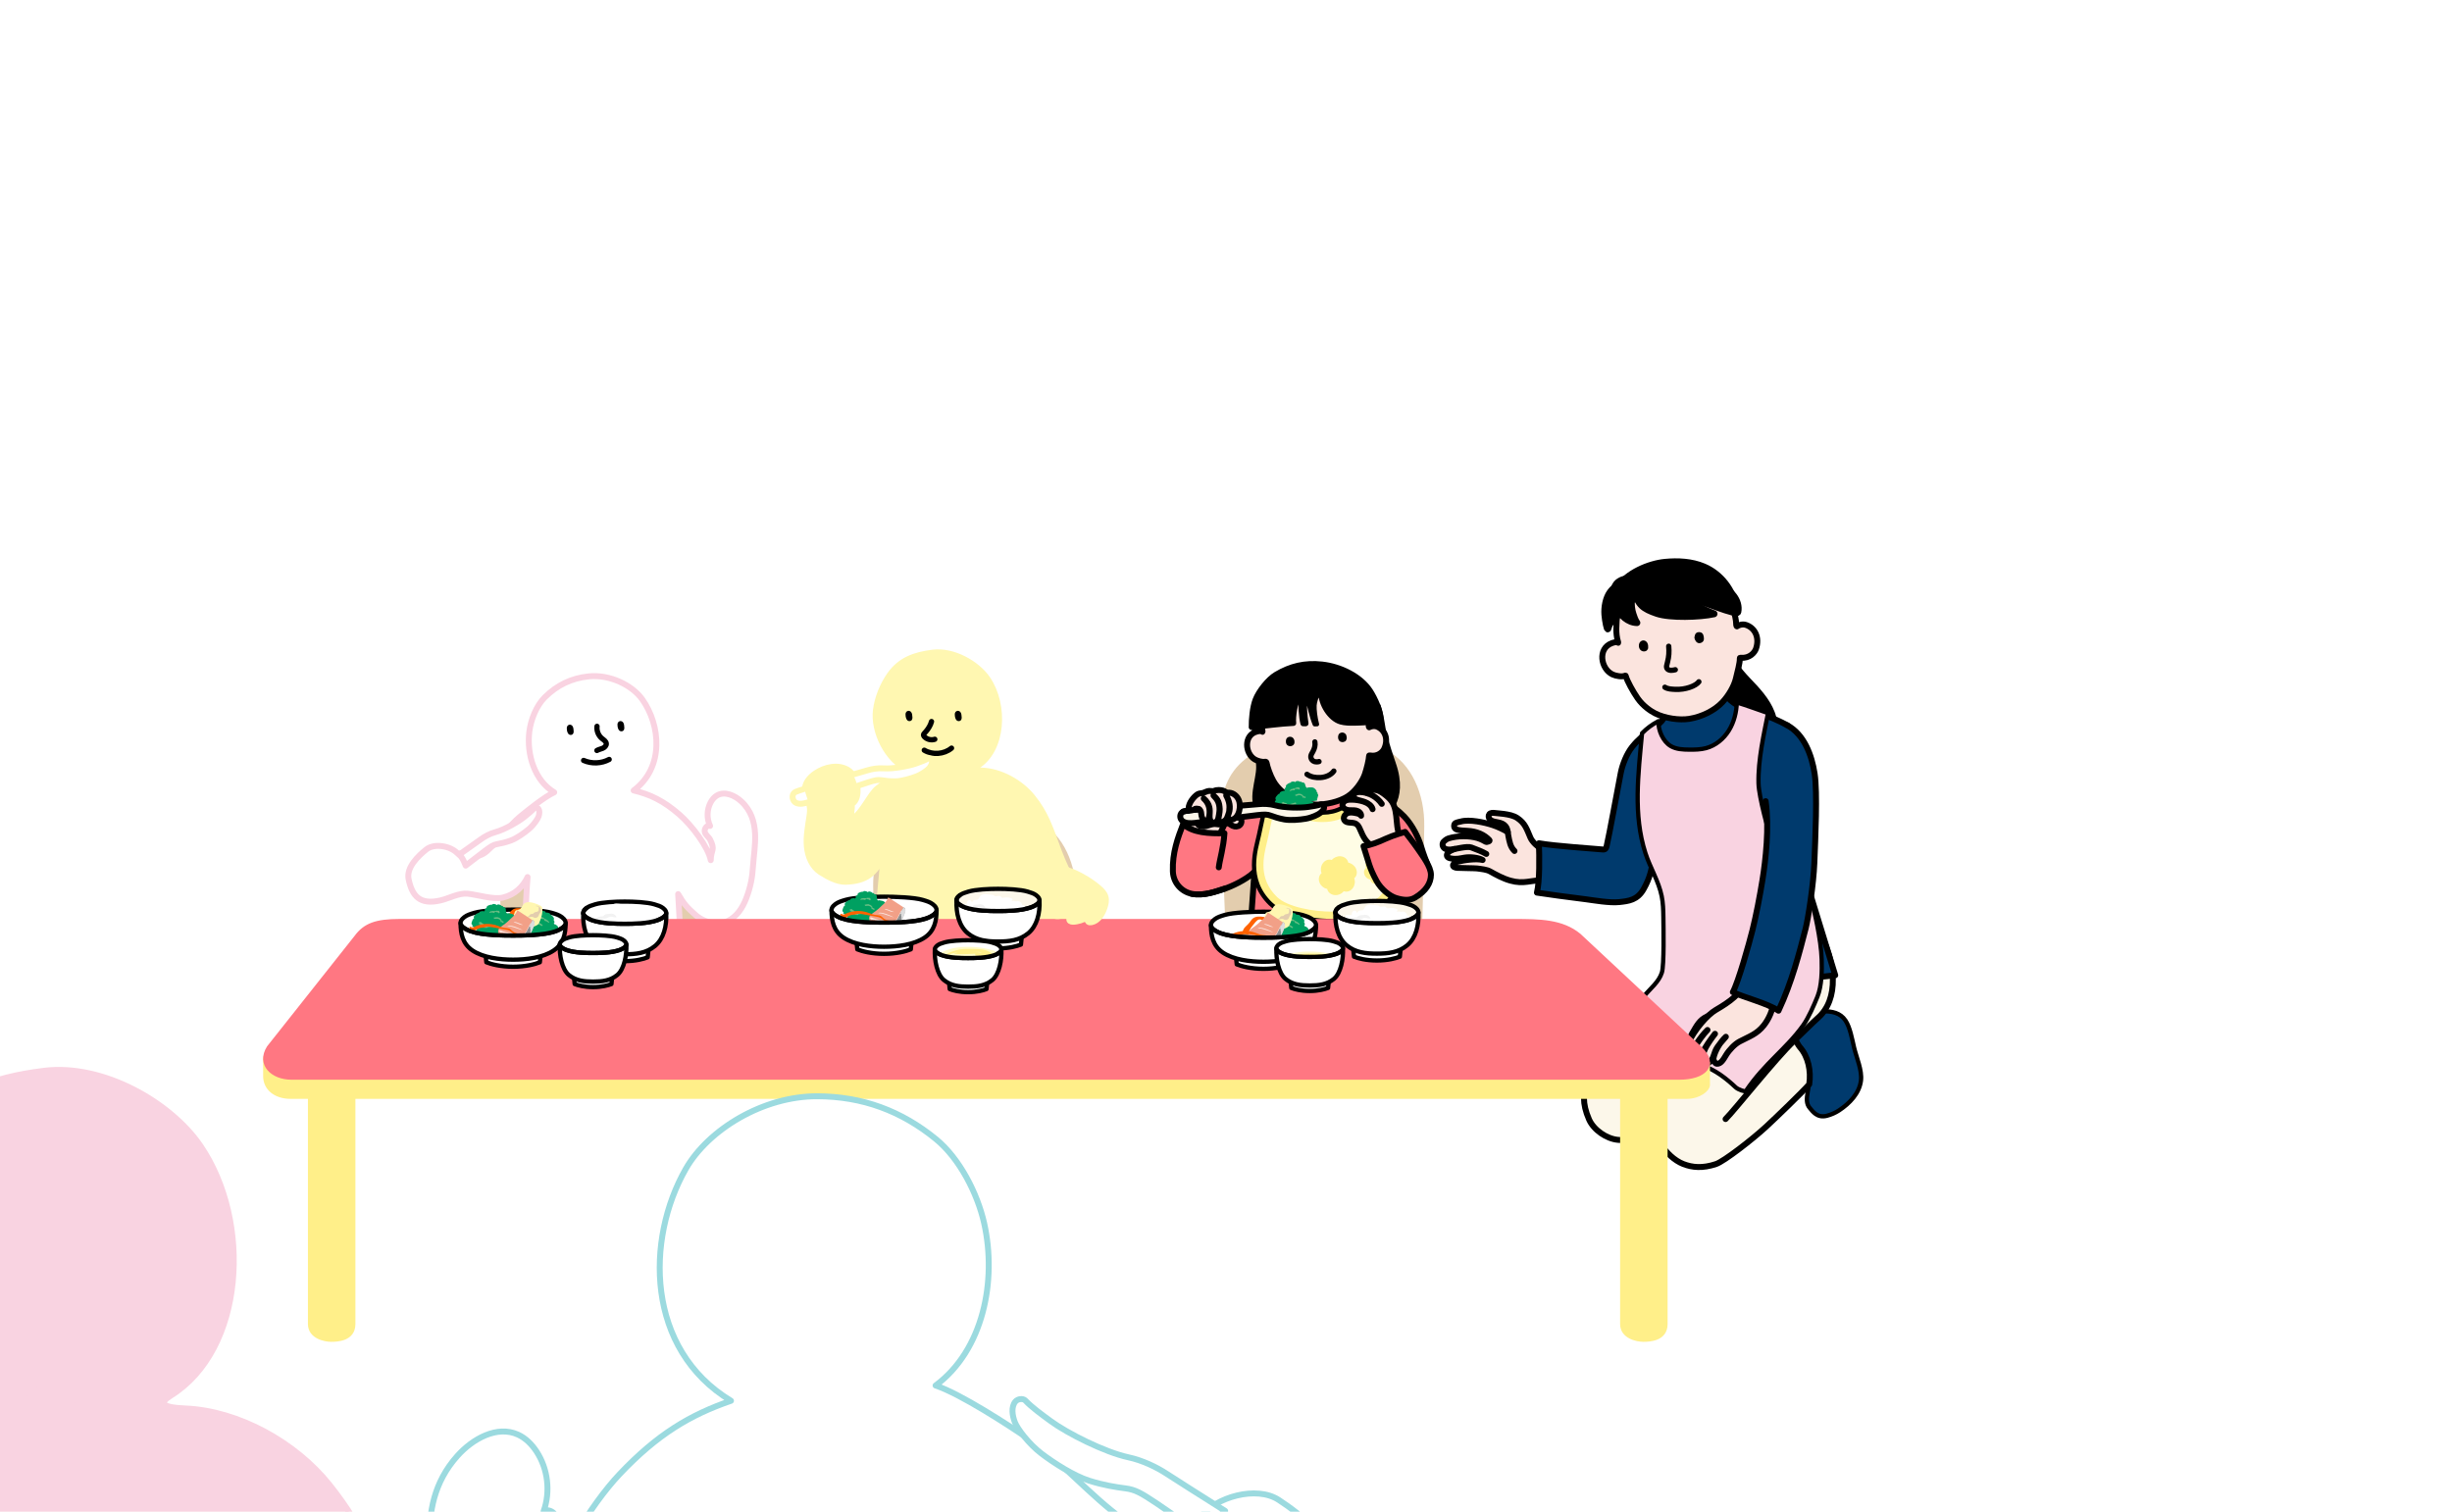 <?xml version="1.0" encoding="UTF-8"?>
<svg xmlns="http://www.w3.org/2000/svg" width="1200" height="740" xmlns:xlink="http://www.w3.org/1999/xlink" version="1.1" viewBox="0 0 1200 740">
  <defs>
    <clipPath id="clippath">
      <path d="M508.447,441.651c-.707,1.196-2.749,2.116-3.995,2.555-4.865,1.712-12.056,1.767-16.025,1.767s-11.159-.054-16.025-1.767c-1.246-.439-3.289-1.359-3.995-2.555v-14.405h40.04v14.405Z" fill="none"/>
    </clipPath>
    <clipPath id="clippath-1">
      <path d="M456.509,442.628c1.375,1.031,2.397,2.485,1.522,3.965-.825,1.396-3.209,2.47-4.663,2.982-5.678,1.998-16.092,2.062-20.723,2.062s-15.045-.064-20.723-2.062c-1.454-.512-3.838-1.586-4.663-2.982-.874-1.48.147-2.934,1.522-3.965v-10.719h47.111l.615,10.719h-0Z" fill="none"/>
    </clipPath>
    <clipPath id="clippath-2">
      <path d="M489.85,465.524c-.567.959-2.206,1.698-3.205,2.05-3.903,1.374-9.672,1.417-12.856,1.417s-8.953-.044-12.856-1.417c-1-.352-2.638-1.09-3.205-2.05v-5.493h31.896l.226,5.493h0Z" fill="none"/>
    </clipPath>
    <clipPath id="clippath-3">
      <path d="M325.773,447.889c-.707,1.196-2.749,2.116-3.995,2.555-4.865,1.712-12.056,1.767-16.025,1.767s-11.159-.054-16.025-1.767c-1.246-.439-3.289-1.359-3.995-2.555v-14.405h40.04v14.405Z" fill="none"/>
    </clipPath>
    <clipPath id="clippath-4">
      <path d="M274.973,448.949c1.375,1.031,2.397,2.485,1.522,3.965-.825,1.396-3.209,2.47-4.663,2.982-5.678,1.998-16.092,2.062-20.723,2.062s-15.045-.064-20.723-2.062c-1.454-.512-3.838-1.586-4.663-2.982-.874-1.48.147-2.934,1.522-3.965v-10.719h47.111l.615,10.719h-0Z" fill="none"/>
    </clipPath>
    <clipPath id="clippath-5">
      <path d="M642.207,449.975c1.375,1.031,2.397,2.485,1.522,3.965-.825,1.396-3.209,2.47-4.663,2.982-5.678,1.998-16.092,2.062-20.723,2.062s-15.045-.064-20.723-2.062c-1.454-.512-3.838-1.586-4.663-2.982-.874-1.48.147-2.934,1.522-3.965v-10.719h47.111l.615,10.719h-0Z" fill="none"/>
    </clipPath>
    <clipPath id="clippath-6">
      <path d="M657.019,464.956c-.567.959-2.206,1.698-3.205,2.05-3.903,1.374-9.672,1.417-12.856,1.417s-8.953-.044-12.856-1.417c-1-.352-2.638-1.09-3.205-2.05v-5.493h31.896l.226,5.493h0Z" fill="none"/>
    </clipPath>
    <clipPath id="clippath-7">
      <path d="M693.881,447.576c-.707,1.196-2.749,2.116-3.995,2.555-4.865,1.712-12.056,1.767-16.025,1.767s-11.159-.054-16.025-1.767c-1.246-.439-3.289-1.359-3.995-2.555v-14.405h40.04v14.405Z" fill="none"/>
    </clipPath>
    <clipPath id="clippath-8">
      <rect y="501.458" width="653.366" height="238.542" fill="none"/>
    </clipPath>
  </defs>
  <!-- Generator: Adobe Illustrator 28.7.4, SVG Export Plug-In . SVG Version: 1.2.0 Build 166)  -->
  <g>
    <g id="_レイヤー_1" data-name="レイヤー_1">
      <g id="_レイヤー_1-2" data-name="_レイヤー_1">
        <rect width="1200" height="740" fill="#fff"/>
        <path d="M694.677,458.146c.652-9.785,1.135-41.514,1.305-53.707.217-15.655-6.088-29.789-17.83-36.312-8.438-4.688-18.744-6.483-28.39-6.847-6.013-.227-14.274.553-20.099,2.064-34.589,8.967-31.045,31.896-30.659,43.488.435,13.046,1.732,47.793,1.957,51.315h93.716Z" fill="#e3cdae" stroke="#e3cdae" stroke-linecap="round" stroke-linejoin="round" stroke-width="2.093"/>
        <g>
          <path d="M684.151,433.657c2.248,8.993,6.774,30.723,7.926,39.055-26.811,1.862-63.905,2.312-82.115.963,1.798-13.039,3.041-33.879,3.94-46.918-3.953,3.953-11.699,7.387-14.379,8.221-3.935,1.225-10.318,3.821-16.376,2.541l12.706-32.188c5.082-3.106,9.882-5.082,12.708-6.477,5.689-2.808,13.027-4.259,18.388-5.3,2.07-.402,5.923-2.62,5.404-5.693l30.397-4.694c.356,1.934,1.635,3.621,3.226,4.777,1.794,1.305,8.742,3.866,10.6,4.512,4.12,1.432,7.704,4.21,10.617,7.228,3.953,4.094,7.088,10.478,8.37,14.899.928,3.2,2.65,7.543,2.65,7.543l-14.062,11.531Z" fill="#ff7782"/>
          <path d="M583.147,437.519c6.059,1.279,12.441-1.316,16.376-2.541,2.68-.834,10.425-4.268,14.379-8.221-.899,13.039-2.142,33.879-3.94,46.918,18.21,1.349,55.305.899,82.115-.963-1.152-8.332-5.678-30.062-7.926-39.055" fill="none" stroke="#000" stroke-linecap="round" stroke-linejoin="round" stroke-width="2.901"/>
          <g>
            <path d="M678.033,360.842c1.215,4.265,2.662,8.814,4.121,12.987,3.233,9.244,2.068,15.619.02,19.708-.026.052-16.52,4.266-23.078,3.606-.142-.014-.246-.12-.261-.262-.553-5.281-7.504-36.682-8.676-44.086-.031-.197,24.395-7.726,24.46-7.524,2.283,7.067,2.044,10.761,3.414,15.571h0Z" stroke="#000" stroke-linecap="round" stroke-linejoin="round" stroke-width="1.961"/>
            <path d="M612.775,349.846c-.178.003-.317.146-.292.322.718,5.056,3.115,15.419,3.264,25.219.102,6.7-4.599,16.271.489,22.505.035.042,5.051-.157,5.101-.135,5.013,2.184,14.232-3.997,22.183-5.46.243-.045.317-.332.138-.502-4.004-3.818-17.612-34.715-14.902-46.893.053-.239-.184-.436-.409-.341-5.483,2.319-9.617,5.184-15.572,5.285h-0Z" stroke="#000" stroke-linecap="round" stroke-linejoin="round" stroke-width="1.961"/>
          </g>
          <g>
            <path d="M652.141,448.589c-10.3,0-23.201-2.432-28.803-7.864-10.203-9.894-7.28-21.843-5.534-28.983.227-.927.432-1.768.586-2.505,1.379-6.59,2.419-11.376,2.905-13.593l8.236-2.134c3.225,3.071,8.231,5.413,11.642,6.006,2.289.398,4.218.584,6.07.584,4.949,0,9.257-1.351,13.167-4.129,2.44-1.734,4.488-3.351,5.745-5.88,3.082,1.379,7.524,3.14,10.723,3.971.92,3.494,1.728,7.613,2.514,11.611.688,3.504,1.338,6.814,2.017,9.455,2.282,8.887,1.866,21.324-6.82,27.131-5.175,3.458-13.601,6.048-20.489,6.298-.619.022-1.272.034-1.957.034h-.001Z" fill="#fffde5"/>
            <path d="M667.083,393.007c2.479,1.044,5.391,2.157,7.883,2.91.772,3.14,1.474,6.718,2.159,10.203.695,3.537,1.35,6.877,2.045,9.581,1.296,5.045,1.47,10.221.492,14.576-1.019,4.536-3.158,7.92-6.358,10.059-4.854,3.245-12.786,5.675-19.288,5.91-.597.022-1.228.033-1.875.033-9.515,0-22.084-2.257-27.194-7.212-9.253-8.973-6.633-19.687-4.899-26.776.225-.92.438-1.789.603-2.58,1.138-5.435,2.044-9.641,2.598-12.186l5.666-1.468c3.603,3.024,8.466,5.145,11.862,5.736,2.423.421,4.478.618,6.467.618,5.37,0,10.25-1.533,14.505-4.556,2.043-1.452,3.911-2.896,5.335-4.846M664.834,386.911c-.761,3.37-2.678,4.984-5.762,7.175-4.026,2.861-8.098,3.702-11.829,3.702-2.012,0-3.923-.245-5.675-.549-3.383-.588-8.589-3.153-11.307-6.306l-10.918,2.829s-1.259,5.651-3.216,15.001c-1.373,6.562-6.917,21.481,5.601,33.62,6.662,6.46,21.149,8.516,30.411,8.516.714,0,1.396-.012,2.042-.036,7.667-.277,16.409-3.157,21.689-6.686,8.914-5.959,10.623-18.532,7.773-29.626-1.522-5.925-2.963-15.642-4.905-22.438-3.588-.652-10.973-3.706-13.906-5.203h0Z" fill="#ffef89"/>
          </g>
          <path d="M595.852,405.33c5.082-3.106,9.882-5.082,12.708-6.477,5.689-2.808,13.027-4.259,18.388-5.3,2.07-.402,5.923-2.62,5.404-5.693l30.397-4.694c.356,1.934,1.635,3.621,3.226,4.777,1.794,1.305,8.742,3.866,10.6,4.512,4.12,1.432,7.704,4.21,10.617,7.228,3.953,4.094,7.088,10.478,8.37,14.899.928,3.2,2.65,7.543,2.65,7.543" fill="none" stroke="#000" stroke-linecap="round" stroke-linejoin="round" stroke-width="2.901"/>
          <path d="M616.128,408.764c-1.373,6.562-6.917,21.481,5.601,33.62,7.176,6.958,23.429,8.806,32.453,8.48,7.667-.277,16.409-3.157,21.689-6.686,8.914-5.959,10.623-18.532,7.773-29.626-1.522-5.925-2.963-15.642-4.905-22.438-3.588-.652-10.973-3.706-13.906-5.203-.761,3.37-2.678,4.984-5.762,7.176-6.197,4.403-12.503,4.023-17.504,3.153-3.383-.588-8.589-3.153-11.307-6.306l-10.918,2.829s-1.259,5.651-3.216,15.001l0-0Z" fill="none" stroke="#000" stroke-linecap="round" stroke-linejoin="round" stroke-width="2.093"/>
          <path d="M649.53,435.138c.148.858.664,1.628,1.355,2.158s1.551.819,2.419.877c1.63.109,3.294-.618,4.322-1.887.813.31,1.742.27,2.55-.053.808-.323,1.496-.916,1.989-1.633.925-1.346,1.149-3.148.582-4.679.678-.546,1.11-1.369,1.238-2.23s-.038-1.754-.409-2.541c-.697-1.477-2.14-2.578-3.749-2.86-.131-.86-.625-1.649-1.305-2.192-.68-.544-1.535-.849-2.402-.924-1.627-.141-3.305.553-4.358,1.802-.82-.293-1.748-.232-2.549.108s-1.476.948-1.953,1.676c-.896,1.366-1.081,3.172-.481,4.691-.69.53-1.142,1.343-1.29,2.201s-.003,1.754.35,2.55c.662,1.493,2.087,2.619,3.69,2.938h0Z" fill="#ffef89"/>
          <path d="M670.585,430.566c.11.639.495,1.212,1.009,1.607.514.395,1.155.61,1.802.653,1.214.081,2.453-.46,3.218-1.405.606.231,1.297.201,1.899-.04.602-.241,1.114-.682,1.481-1.216.689-1.002.856-2.344.433-3.485.505-.407.827-1.02.922-1.661.095-.641-.028-1.306-.305-1.892-.519-1.1-1.594-1.92-2.792-2.13-.098-.641-.465-1.228-.972-1.633s-1.143-.632-1.788-.689c-1.212-.105-2.461.411-3.245,1.342-.61-.218-1.302-.173-1.898.081-.597.254-1.099.706-1.454,1.248-.667,1.017-.805,2.362-.358,3.493-.514.395-.85,1-.96,1.639s-.002,1.306.261,1.899c.493,1.112,1.554,1.951,2.748,2.188l0.0 0Z" fill="#ffef89"/>
          <g>
            <path d="M661.063,388.735c3.042-2.517,5.832-6.635,6.871-9.687.912-2.68,2.027-7.197,2.064-8.992.006-.278.203-.305.487-.25,3.749.729,6.218-1.659,6.96-3.3,2.08-4.603.501-9.024-3.373-10.74-1.594-.706-3.416-.111-3.802.2-.387.311-.462-.46-.415-1.043.297-3.651-1.305-9.094-2.18-11.358-4.273-11.053-12.818-19.206-27.812-17.671-4.321.444-7.473,1.679-11.945,4.615-5.721,3.754-9.285,12.063-10.281,21.503-.179,1.698-.231,3.96.24,5.994.061.265.015.293-.129.167-.609-.527-1.903-.237-2.684-.03-6.475,1.715-5.87,10.701-.952,13.62,1.208.717,3.677,1.441,5.047,1.12.321-.075.633.167.694.491.409,2.15,1.742,6.101,3.38,8.983,2.122,3.741,5.55,6.261,7.244,7.342,4.078,2.601,10.749,4.436,15.064,4.164,5.655-.355,11.759-2.014,15.522-5.128v-0Z" fill="#fbe4de" stroke="#000" stroke-linecap="round" stroke-linejoin="round" stroke-width="2.901"/>
            <path d="M643.488,363.181c.311,1.614-.162,3.297-.955,4.737-.37.672-.814,1.315-.989,2.071-.148.64.138,1.593.591,2.068.314.329.706.628,1.1.738.736.204,1.633.229,2.283-.003" fill="none" stroke="#000" stroke-linecap="round" stroke-linejoin="round" stroke-width="2.579"/>
            <path d="M629.604,361.622c-.262.474-.33,1.044-.289,1.591.03.405.121.815.343,1.149.382.577,1.078.921,1.748.926.811.007,1.713-.474,2.003-1.263.127-.346.127-.729.1-1.099-.02-.28-.055-.563-.153-.825-.153-.409-.452-.852-.808-1.086-.928-.607-2.35-.465-2.944.607h0Z"/>
            <path d="M655.902,358.826c.478-.238,1.044-.306,1.558-.161.183.052.364.118.527.217.414.25.75.606.885,1.07.135.464.225.834.218,1.318-.006.442-.148.834-.377,1.233-.106.184-.363.403-.558.487-.553.24-.957.354-1.481.276-.502-.075-.965-.285-1.305-.732-.223-.292-.444-.763-.486-1.128-.114-1.011.013-2.079,1.018-2.579v-0Z"/>
            <path d="M674.595,353.632c.142-.01,1.441-.3,1.461-.441.615-4.36-2.919-11.8-5.242-15.312-4.709-7.122-14.447-12.011-23.755-13.046-8.458-.941-15.67.787-22.831,5.055-3.894,2.321-8.574,8.241-10.199,12.473-1.454,3.788-1.977,9.672-1.927,13.702.002.176.155.313.33.297,6.733-.618,13.933-1.696,20.686-1.999.172-.008.292-.151.27-.322-.411-3.31.772-9.987,2.345-13.31.137-.289.573-.186.566.134-.074,3.624.279,10.276,1.118,13.46.036.137.171.222.313.217.632-.025.796.01,1.384-.009.18-.006.315-.165.286-.343-.612-3.819-1.07-9.341-.379-13.13.057-.311.505-.322.582-.015.976,3.906,2.179,9.788,3.775,13.564.434-.023.781-.009,1.215-.031-.842-3.222-1.333-7.138-1.207-9.293.1-1.721.901-4.396,2.255-6.362.167-.242.554-.129.548.165-.112,5.615,4.446,13.059,9.849,14.575,2.126.597,4.366.625,6.575.606,3.462-.031,8.46-.376,11.982-.634h0Z" stroke="#000" stroke-linecap="round" stroke-linejoin="round" stroke-width="1.961"/>
          </g>
          <path d="M639.635,379.033c1.888,1.386,4.316,1.732,6.654,1.588,2.491-.153,5.149-1.243,6.486-3.165" fill="none" stroke="#000" stroke-linecap="round" stroke-linejoin="round" stroke-width="2.579"/>
          <g>
            <path d="M686.306,411.327c-4.168-5.207-1.438-13.536-5.22-19.031-.923-1.341-2.18-2.415-3.477-3.401-1.135-.862-2.342-1.685-3.72-2.048-1.378-.363-3.028-.259-4.035.749-.269.269-.53.775-.53.775-1.171-.383-2.393-.606-3.626-.646-.862-.028-1.778.046-2.483.543s-1.083,1.541-.601,2.257c.251.372.673.587,1.089.757,1.525.623,2.832.736,4.363,1.345s3.363,1.869,3.676,3.486c-.64-1.84-2.405-3.102-4.516-3.75-1.727-.53-3.59-.86-5.537-.898-1.024-.02-2.083-.016-3.022.393s-1.73,1.333-1.663,2.354c.085,1.299,1.46,2.147,2.748,2.338s2.618-.042,3.895.213c1.277.255,2.582,1.272,2.471,2.569-.472-.757-1.485-1.074-2.359-1.253-1.415-.29-2.926-.573-4.269-.04-1.343.533-2.319,2.233-1.567,3.466,1.07,1.755,3.913.753,5.705,1.76,1.046.588,1.575,1.776,2.042,2.881.75,1.772,1.53,3.555,2.688,5.091,1.159,1.536,2.747,2.825,4.62,3.264.43.101.894.167,1.228.455.381.328.499.859.595,1.351.227,1.158.454,2.316.681,3.474l10.823-8.457h-0Z" fill="#fbe4de"/>
            <g>
              <path d="M676.241,393.515c-2.345-3.437-6.385-5.655-10.544-5.789-.862-.028-1.778.046-2.483.543s-1.083,1.541-.601,2.257c.251.372.673.587,1.089.757,1.525.623,2.832.736,4.363,1.345s3.363,1.869,3.676,3.486c-.64-1.84-2.405-3.102-4.516-3.75-1.727-.53-3.59-.86-5.537-.898-1.024-.02-2.083-.016-3.022.393s-1.73,1.333-1.663,2.354c.085,1.299,1.46,2.147,2.748,2.338s2.618-.042,3.895.213c1.277.255,2.582,1.272,2.471,2.569-.472-.757-1.485-1.074-2.359-1.253-1.415-.29-2.926-.573-4.269-.04-1.343.533-2.319,2.233-1.567,3.466,1.07,1.755,3.913.753,5.705,1.76,1.046.588,1.575,1.776,2.042,2.881.75,1.772,1.53,3.555,2.688,5.091,1.159,1.536,2.747,2.825,4.62,3.264.43.101.894.167,1.228.455.381.328.499.859.595,1.351.227,1.158.454,2.316.681,3.474" fill="none" stroke="#000" stroke-linecap="round" stroke-linejoin="round" stroke-width="2.901"/>
              <path d="M686.306,411.327c-4.168-5.207-1.438-13.536-5.22-19.031-.923-1.341-2.18-2.415-3.477-3.401-1.135-.862-2.342-1.685-3.72-2.048-1.378-.363-3.028-.259-4.035.749-.269.269-.53.775-.53.775" fill="none" stroke="#000" stroke-linecap="round" stroke-linejoin="round" stroke-width="2.901"/>
            </g>
          </g>
          <path d="M693.829,415.495c2.253,3.344,6.459,8.675,6.47,12.731.013,4.056-2.53,8.066-7.788,11.175-2.544,1.504-5.607,1.333-9.326.188-3.041-.936-7.289-4.257-9.518-8.365-3.715-6.849-3.696-8.844-6.383-17.02,3.804-.55,7.386-2.029,10.877-3.632,3.829-1.757,9.504-3.328,9.504-3.328,0,0,4.464,5.727,6.164,8.251h0Z" fill="#ff7782" stroke="#000" stroke-linecap="round" stroke-linejoin="round" stroke-width="2.901"/>
          <g>
            <path d="M579.923,409.395c.565-1.506,1.147-3.502,1.412-4.377s.706-2.682.353-4.518c-.235-1.22-.145-4.649.141-5.859.635-2.682,3.218-5.344,4.495-5.96.686-.331,1.484-.306,2.225-.481,1.108-.262,2.106-.978,3.244-1.027.702-.03,1.411.198,2.1.063.408-.08.771-.328,1.182-.392,2.025-.316,3.339.072,4.003.394.456.221.86.557,1.347.698.404.116.833.088,1.252.117,1.926.132,3.629,1.527,4.44,3.279s.817,3.797.347,5.67c-.232.923-.637,1.864-1.212,2.629.565.339,1.36.567,1.808,1.05.828.892.614,2.459-.304,3.258-.918.799-2.329.867-3.435.36-.899-.412-1.659-1.161-2.634-1.33-.397-.069-.789-.035-1.18.044-.575,1.034-2.901,6.171-3.372,7.536l-16.212-1.153h0Z" fill="#fbe4de"/>
            <path d="M599.507,403.012c-.575,1.034-2.901,6.171-3.372,7.536" fill="none" stroke="#000" stroke-linecap="round" stroke-linejoin="round" stroke-width="2.901"/>
            <path d="M581.591,396.813c-.069,1.381-.046,2.944.097,3.688.353,1.835-.089,3.643-.353,4.518s-.847,2.871-1.412,4.377" fill="none" stroke="#000" stroke-linecap="round" stroke-linejoin="round" stroke-width="2.901"/>
            <path d="M605.251,399.63c.565.339,1.36.567,1.808,1.05.828.892.614,2.459-.304,3.258-.918.799-2.329.867-3.435.36-.899-.412-1.659-1.161-2.634-1.33-1.195-.207-2.351.515-3.561.608-.856.066-1.705-.186-2.563-.2-1.444-.022-2.803.624-4.203.978s-3.086.333-4.051-.742" fill="none" stroke="#000" stroke-linecap="round" stroke-linejoin="round" stroke-width="2.901"/>
            <g>
              <path d="M624.494,391.724c-.162-.3-.328-.622-.306-.962.023-.349.24-.65.448-.93.444-.597.949-1.236,1.675-1.401-.152-.453.393-.809.84-.978.172-.065.343-.129.515-.194.265-.1.601-.186.799.016.092-.216.245-.405.437-.54-.314-.067-.32-.538-.132-.798.188-.26.488-.446.592-.75-.235-.366.068-.841.398-1.125.583-.502,1.3-.847,2.056-.988-.055-.08-.07-.187-.038-.279.712-.298,1.549-.28,2.248.046.009-.421.579-.536.999-.522.423.015.914.065,1.145.42.334-.226.857-.076,1.02.292.483-.13,1.038.076,1.318.49.427.629.278,1.651.947,2.013.197.107.494.285.353.46-.079-.151.019-.346.166-.433s.326-.094.496-.098c.312-.009.623-.017.935-.026.436-.012.885-.022,1.294.132.414.156.748.466,1.06.778.373.373.759.877.592,1.378.323-.051.576.421.354.662.573.456.584,1.451.022,1.92.264.168.117.671-.195.671.078.287.09.593.034.886-.916.149-1.831.299-2.747.449.31.215.656.377,1.019.477-.035.112-.114.209-.217.266.388.32.698.732.9,1.192.079.182.143.383.097.576-.107.451-.68.56-1.127.682-.616.168-1.163.517-1.701.861-.964.618-1.928,1.236-2.891,1.853-.166.106-.47.15-.482-.046-.465.189-.947.338-1.438.444-.299.065-.629.11-.898-.036s-.401-.563-.17-.765c-.608-.133-1.216-.266-1.825-.399-.096-.021-.159-.198-.068-.163-.273.279-.652.453-1.042.477.167.174.092.485-.095.637-.187.152-.444.184-.685.189-.412.008-.824-.043-1.222-.151-.587-.161-1.145-.447-1.752-.501-.362-.033-.749.014-1.069-.158s-.463-.704-.146-.88c-.663.133-1.389-.343-1.53-1.005-.368-.111-.736-.222-1.105-.333l.269-.544c-.125.254-.762-.362-.811-.472-.126-.28-.065-.688-.05-.991.024-.475.127-1.696.711-1.798l0.0 0Z" fill="#00a061"/>
              <path d="M635.027,385.503c.158-.096.345-.195.518-.132.089.032.158.102.224.17.133.137.266.274.398.411-.103-.008-.162.118-.168.222-.005.103.006.222-.068.295-.08.078-.215.054-.31-.005s-.17-.147-.271-.195c-.248-.12-.543.034-.815-.007-.253-.038-.544-.23-.729-.052-.172.167-.065.536-.284.633-.074.033-.159.017-.238.005-.508-.079-1.04.003-1.501.23-.144.071-.295.159-.454.138s-.297-.222-.193-.344c.065-.077.182-.079.272-.125.133-.069.192-.225.295-.334.156-.165.428-.204.624-.09.154-.175.351-.366.58-.328.058.009.112.033.17.04.082.01.164-.016.24-.047.331-.138.659-.227.987-.35.125-.047.223-.187.36-.203.024-.003.394.05.363.069Z" fill="#69bd83"/>
              <path d="M629.157,394.282c.005.298.389.515.647.365.28.281.719.393,1.1.279.099-.029.196-.073.299-.078.084-.004.168.019.252.012.195-.016.353-.218.322-.411.701-.303,1.423-.556,2.159-.758.178-.049.384-.119.437-.296.067-.221-.154-.416-.348-.542-1.03.286-2.06.572-3.091.858-.417.116-.977.174-1.174-.211-.042-.082-.062-.178-.129-.241-.048-.044-.112-.064-.174-.083-.302-.091-.603-.182-.905-.274-.178-.054-.398-.174-.358-.355-.353.152-.706.304-1.059.456.21.235.361.521.437.826.288-.014.62-.086.884.052.243.127.338.561.7.399v-0Z" fill="#69bd83"/>
              <path d="M635.868,388.539c.037.044.045.111.018.162.232-.174.583-.164.805.022.298.021.58.208.714.475.169-.05.298.149.361.313.043.112.087.224.131.336.205.017.41.033.614.049.116.009.236.02.336.08.173.103.235.355.13.526-.105.172-.358.231-.528.123-.115-.072-.204-.21-.34-.21-.117 0-.211.108-.328.121-.147.015-.265-.126-.312-.266-.047-.14-.054-.296-.13-.423-.058-.097-.149-.169-.244-.231-.519-.341-1.188-.445-1.786-.279-.473.131-.968.421-1.419.228.008-.084.063-.161.14-.196-.102-.069-.203-.13-.292-.213.203-.142,1.962-.815,2.129-.619h0Z" fill="#69bd83"/>
            </g>
            <path d="M628.604,401.148c2.975.527,7.43.146,10.39-.355,2.959-.501,6.238-2.046,7.233-2.923s1.996-1.724,1.738-3.025c-.131-.66-.974-1.287-1.609-1.065-1.552.543-3.907.899-6.091,1.225-3.809.569-11.716.477-16.201-.768-2.632-.731-5.642-.822-7.873-.598-5.929.595-34.185,2.597-37.061,3.618-1.903.812-2.027,3.518-.337,4.713s3.95,1.053,6.011.862c0,0,26.761-3.422,30.442-3.811,3.681-.39,4.848-.412,6.596.229s3.925,1.396,6.762,1.899v-0Z" fill="#fcf7ea" stroke="#000" stroke-linecap="round" stroke-linejoin="round" stroke-width="2.901"/>
            <path d="M581.592,396.792c.044-.878.126-1.681.237-2.15.635-2.682,3.218-5.344,4.495-5.96.686-.331,1.484-.306,2.225-.481,1.108-.262,2.106-.978,3.244-1.027.702-.03,1.411.198,2.1.063.408-.08.771-.328,1.182-.392,2.025-.316,3.339.072,4.003.394.456.221.86.557,1.347.698.404.116.833.088,1.252.117,1.926.132,3.629,1.527,4.44,3.279s.817,3.797.347,5.67c-.484,1.928-1.724,3.933-3.687,4.249-.579.093-1.243-.006-1.614-.46-.596-.73-.106-1.794.212-2.681,1.015-2.828.36-5.98-1.274-8.69,1.611,3.039,1.775,4.992,1.47,7.698-.071.626-.976,3.292-1.365,3.788-.715.912-1.476,1.506-2.635,1.506-.447,0-1.396-.505-1.294-1.553.06-.616.729-3.365.659-4.753-.168-3.304-.824-4.729-3.051-6.688,1.874,1.912,2.933,3.535,2.957,6.829.007.969-.457,4.324-.918,5.176s-1.471,1.482-2.399,1.203c-.611-.184-1.067-.722-1.295-1.318-.228-.596-.259-1.247-.254-1.885.011-1.319.176-2.15.018-3.459-.247-2.04-1.327-3.734-2.881-5.077,2.646,2.371,3.046,5.312,2.811,7.712-.06.609-.212,1.553-.494,2.282-.191.493-1.129.824-1.553.776-.89-.099-1.435-.682-1.835-2.212-.258-.987.007-2.432-1.142-3.269-2.103.215-3.931.423-5.307.615l-0.0 0Z" fill="#fbe4de"/>
            <path d="M584.888,395.936c.457-.148,1.503-.093,1.906.168,1.271.824.981,2.325,1.247,3.341.4,1.529.946,2.113,1.835,2.212.424.047,1.362-.283,1.553-.776.282-.729.434-1.673.494-2.282.235-2.4-.165-5.341-2.811-7.712,1.554,1.343,2.635,3.037,2.881,5.077.158,1.309-.007,2.141-.018,3.459-.005.638.026,1.289.254,1.885s.684,1.134,1.295,1.318c.928.279,1.938-.351,2.399-1.203s.925-4.208.918-5.176c-.024-3.294-1.082-4.918-2.957-6.829,2.227,1.959,2.883,3.384,3.051,6.688.071,1.388-.599,4.136-.659,4.753-.102,1.048.847,1.553,1.294,1.553,1.159,0,1.92-.594,2.635-1.506.389-.496,1.294-3.162,1.365-3.788.306-2.706.141-4.659-1.47-7.698,1.634,2.71,2.289,5.862,1.274,8.69-.319.887-.808,1.951-.212,2.681.371.454,1.035.553,1.614.46,1.963-.316,3.204-2.32,3.687-4.249.469-1.873.464-3.918-.347-5.67s-2.514-3.146-4.44-3.279c-.419-.029-.848-.001-1.252-.117-.487-.14-.891-.477-1.347-.698-.663-.321-1.978-.71-4.003-.394-.411.064-.774.312-1.182.392-.689.135-1.398-.094-2.1-.063-1.138.05-2.135.765-3.244,1.027-.741.175-1.539.15-2.225.481-1.277.617-3.86,3.278-4.495,5.96-.111.469-.193,1.272-.237,2.15" fill="none" stroke="#000" stroke-linecap="round" stroke-linejoin="round" stroke-width="2.901"/>
            <path d="M586.892,396.177c-3.949.404-6.926.783-7.762,1.079" fill="none" stroke="#000" stroke-linecap="round" stroke-linejoin="round" stroke-width="2.901"/>
          </g>
          <path d="M583.147,437.519c-4.98-1.052-8.967-5.367-9.146-11.04-.287-9.101,2.426-16.385,5.002-23.057,4.777,4.264,12.605,4.679,20.238,4.45-.476,7.183-2.209,12.367-2.775,16.713l-13.319,12.934h0Z" fill="#ff7782"/>
          <path d="M596.466,424.585c.566-4.347,2.298-9.531,2.775-16.713-7.633.229-15.461-.186-20.238-4.45-2.576,6.672-5.289,13.956-5.002,23.057.179,5.672,4.166,9.988,9.146,11.04,6.059,1.279,12.441-1.316,16.376-2.541" fill="none" stroke="#000" stroke-linecap="round" stroke-linejoin="round" stroke-width="2.901"/>
        </g>
        <path d="M341.576,492.801c.652-9.785,1.135-41.514,1.305-53.707.217-15.655-6.088-29.789-17.83-36.312-8.438-4.688-18.744-6.483-28.39-6.847-6.013-.227-14.274.553-20.099,2.064-34.589,8.967-31.045,31.896-30.659,43.488.435,13.046,1.732,47.793,1.957,51.315h93.716Z" fill="#e3cdae" stroke="#e3cdae" stroke-linecap="round" stroke-linejoin="round" stroke-width="2.093"/>
        <path d="M331.886,437.7c.847,12.488,1.352,29.795,2.2,42.283-22.699-.389-55.504-.777-78.203-1.166,1.269-14.61,1.038-34.866,2.307-49.475-2.18,4.706-6.237,8.663-12.129,10.049-4.562,1.073-12.531-1.42-17.153-1.906-4.309-.453-9.12,2.315-13.341,3.292-10.068,2.329-13.861-2.079-15.594-10.396-1.207-5.793,4.781-11.435,8.663-14.554,3.882-3.119,11.74-1.779,15.176,1.826,5.616.946,9.791,3.126,14.453-.96,5.721-5.016,11.076-12.646,16.114-16.807,3.918-3.236,12.222-9.931,16.856-12.015-9.635-5.765-13.56-18.599-12.178-29.742.713-5.744,3.436-12.666,7.538-16.749,5.976-5.948,13.017-9.41,21.57-10.28,10.223-1.04,21.188,4.251,26.163,11.262,8.909,12.554,10.916,33.267-4.219,44.591,7.968,1.894,14.487,4.944,22.336,11.747,6.158,5.337,14.163,16.01,15.394,22.373.074-5.206,2.421-4.796-.41-10.263-.482-.931-2.35-2.229-2.547-3.752-.197-1.523,1.212-3.344,2.627-2.746-1.69-3.556-1.606-7.904.22-11.393.746-1.427,1.795-2.735,3.189-3.541,3.772-2.182,8.639-.049,11.843,2.904,9.794,9.026,6.326,22.438,5.785,31.517-.349,5.86-1.28,10.564-3.381,16.045-1.729,4.511-4.562,8.883-8.909,10.99-3.264,1.582-10.468,1.847-15.805-2.874-4.184-3.701-5.784-5.418-8.563-10.263h0Z" fill="#fff" stroke="#f9d3e1" stroke-linecap="round" stroke-linejoin="round" stroke-width="2.901"/>
        <path d="M302.183,354.557c.029-.69.484-1.478,1.33-1.566.551-.057,1.092.22,1.401.593s.427.826.505,1.27c.079.456.123.915.131,1.375.011.675-.191,1.5-.985,1.71-2.123.56-2.423-2.411-2.382-3.383h0Z"/>
        <path d="M277.385,356.322c.029-.69.484-1.478,1.33-1.566.551-.057,1.092.22,1.401.593s.427.826.505,1.27c.079.456.123.915.131,1.375.011.675-.191,1.5-.985,1.71-2.123.56-2.423-2.411-2.382-3.383h0Z"/>
        <path d="M292.177,355.55c-.262,2.207.669,4.519,2.387,5.928.884.725,2.06,1.394,2.148,2.534.078,1.016-.807,1.863-1.738,2.278s-1.973.569-2.852,1.085" fill="none" stroke="#000" stroke-linecap="round" stroke-linejoin="round" stroke-width="2.579"/>
        <path d="M285.612,372.254c3.956,1.748,8.714,1.561,12.52-.492" fill="none" stroke="#000" stroke-linecap="round" stroke-linejoin="round" stroke-width="2.579"/>
        <path d="M227.902,423.748c4.431-3.427,8.439-6.515,9.608-7.383,2.972-2.206,3.966-2.818,5.797-3.155,1.831-.337,4.09-.793,6.788-1.801,2.83-1.058,6.473-3.651,8.768-5.587,2.294-1.936,4.333-4.932,4.743-6.194s.599-2.902-.284-3.892c-.448-.502-1.493-.614-1.927-.099-1.06,1.257-2.908,2.76-4.623,4.151-2.991,2.426-9.847,6.366-14.343,7.573-2.638.708-5.277,2.16-7.085,3.486-1.751,1.285-5.962,4.239-10.701,7.588,1.672.82,3.258,5.313,3.258,5.313h0Z" fill="#fff" stroke="#f9d3e1" stroke-linecap="round" stroke-linejoin="round" stroke-width="2.901"/>
        <path d="M524.317,492.801c.652-9.785,1.135-41.514,1.305-53.707.217-15.655-6.088-29.789-17.83-36.312-8.438-4.688-18.744-6.483-28.39-6.847-6.013-.227-14.274.553-20.099,2.064-34.589,8.967-31.045,31.896-30.659,43.488.435,13.046,1.732,47.793,1.957,51.315h93.716Z" fill="#e3cdae" stroke="#e3cdae" stroke-linecap="round" stroke-linejoin="round" stroke-width="2.093"/>
        <g>
          <path d="M504.039,460.514c-2.283-10.274-4.397-22.823-6.197-29.843,1.631,6.36,3.015,9.648,3.588,10.6,1.305,3.751,6.698,8.728,13.862,8.806,15.003.163,12.452-11.666,10.763-15.492-2.169-4.915-5.807-12.245-7.665-17.286-4.796-13.017-6.693-19.069-13.117-27.078-5.765-7.186-15.514-12.606-24.608-12.985-4.111-.171-4.464-.956-2.512-2.17,12.675-7.879,13.968-29.725,5.109-42.743-5.047-7.416-16.634-14.102-26.758-12.837-8.901,1.113-15.885,3.572-21.049,10.908-3.477,4.939-6.051,11.303-6.794,17.297-1.269,10.232,5.417,24.692,16.213,29.24,1.179.497.555,2.467-.521,2.696-3.793.809-9.459,1.794-15.003,6.36-3.678,3.029-7.098,11.526-12.068,14.84-1.334-3.309-.137-3.661-.426-7.217,4.865-2.826,2.986-13.71-1.801-16.666-4.787-2.956-11.216-1.588-15.891,1.541-2.9,1.941-5.571,5.01-5.202,8.479.182,1.714,1.921,5.931,2.274,7.619.354,1.697.132,3.456-.121,5.171-.718,4.855-1.686,9.743-1.248,14.632.438,4.888,2.533,9.908,6.667,12.554,3.475,2.225,8.201,4.841,12.325,4.708,10.111-.326,14.505-4.063,18.591-12.883-1.254,14.442-3.099,31.8-3.588,42.727l75.179-.979h-0Z" fill="#fff7b1" stroke="#fff7b1" stroke-linecap="round" stroke-linejoin="round" stroke-width="2.901"/>
          <g>
            <path d="M455.876,353.208c-.425,1.721-1.522,3.479-2.718,4.892-.222.262-.96.992-1.116,1.297-.229.448.088.982.446,1.337,1.28,1.269,3.295,1.736,5.003,1.159" fill="none" stroke="#000" stroke-linecap="round" stroke-linejoin="round" stroke-width="2.579"/>
            <path d="M467.267,349.543c.029-.693.486-1.485,1.337-1.573.553-.057,1.097.221,1.407.595s.429.83.507,1.276c.08.458.124.919.131,1.382.011.678-.192,1.507-.989,1.718-2.133.563-2.434-2.422-2.393-3.398h0Z"/>
            <path d="M443.158,349.543c.029-.693.486-1.485,1.337-1.573.553-.057,1.097.221,1.407.595s.429.83.507,1.276c.08.458.124.919.131,1.382.011.678-.192,1.507-.989,1.718-2.133.563-2.434-2.422-2.393-3.398h0Z"/>
            <path d="M452.334,367.248c4.085,2.431,9.677,2.004,13.344-1.02" fill="none" stroke="#000" stroke-linecap="round" stroke-linejoin="round" stroke-width="2.579"/>
          </g>
          <path d="M438.312,382.476c3.02-.066,7.315-1.313,10.119-2.385,2.804-1.072,5.716-3.228,6.52-4.284s1.522-2.542,1.015-3.768c-.257-.622-1.207-1.071-1.786-.729-1.416.837-3.655,1.647-5.733,2.395-3.624,1.304-11.395,2.764-16.037,2.422-2.724-.201-5.694.3-7.838.956-5.698,1.745-33.013,9.246-35.633,10.81-1.707,1.169-1.202,4.309.69,5.149,1.892.84,4.08.258,6.063-.333,0,0,25.572-8.6,29.105-9.703,3.533-1.103,4.673-1.354,6.513-1.068,1.839.286,4.123.6,7.003.537h0Z" fill="#fff" stroke="#fff7b1" stroke-linecap="round" stroke-linejoin="round" stroke-width="2.901"/>
          <path d="M416.855,393.611c4.865-2.826,2.986-13.71-1.801-16.666-4.787-2.956-11.216-1.588-15.891,1.541-2.9,1.941-5.571,5.01-5.202,8.479.182,1.714,1.921,5.931,2.274,7.619l20.62-.974h0Z" fill="#fff7b1"/>
        </g>
        <g>
          <path d="M882.072,526.706c.824-.542,2.325-1.103,2.692-.188,2.03,5.062-2.682,11.776.926,15.867,1.418,1.608,3.618,5.126,8.48,3.788,2.067-.569,4.042-1.41,5.832-2.589,5.203-3.428,9.965-8.394,10.744-14.576.639-5.068-2.194-11.275-3.367-16.247-.924-3.918-1.951-9.852-4.201-13.19-2.564-3.804-6.569-4.589-11.156-4.523s-12.318,8.424-18.365,10.14c2.714,7.839,6.619,15.527,8.414,21.518h0Z" fill="#003a6d" stroke="#000" stroke-linecap="round" stroke-linejoin="round" stroke-width="2.093"/>
          <path d="M889.996,455.533c8.581,15.264,10.268,33.739-.542,42.964-1.717,1.465-7.94,7.645-10.805,10.407.386.885,1.577,2.996,2.216,3.72,4.1,4.638,5.538,11.651,4.559,18.174-3.508,3.986-16.235,16.262-21.226,20.866-6.406,5.91-20.393,16.831-24.413,18.171-6.586,2.195-11.569,1.683-15.946,0-4.506-1.733-8.638-5.838-11.105-9.826-.793-1.282-1.385-2.851-1.782-4.612-6.197,1.678-12.554,3.334-19.184,2.582-5.482-.507-11.816-4.784-14.1-10.002-3.432-7.843-3.047-13.669-.396-18.815,2.668-5.177,16.588-23.981,23.667-31,3.728-3.697,14.428-16.814,19.58-22.946,1.521-1.81,1.018-3.81.799-7.968l68.675-11.716h0Z" fill="#fcf7ea"/>
          <path d="M844.493,547.801c4.371-4.318,24.441-29.69,33.472-38.242,2.396-2.269,9.619-9.465,11.49-11.062,10.81-9.225,9.123-27.701.542-42.964" fill="none" stroke="#000" stroke-linecap="round" stroke-linejoin="round" stroke-width="2.901"/>
          <g>
            <path d="M762.644,432.459c.386-.12-5.443-1.443-7.505-1.507-6.018-.184-9.226,2.039-16.009.126-3.598-1.015-7.054-2.924-9.852-4.488-1.679-.939-4.205-1.165-6.442-1.468-.973-.132-8.359-.175-9.744-.285-.978-.078-2.211-.484-1.963-1.433.169-.646,1.535-1.377,2.004-1.502,3.506-.938,9.488-1.688,12.47-.914-2.114-1.208-6.152-1.6-8.801-1.165-2.003.329-4.063.95-6.985.354-1.739-.354-2.065-1.415-1.391-2.474.722-1.135,2.254-1.536,3.472-2.107-.742.135-1.394.239-1.885.271-1.208.079-2.567.013-3.404-.861-.592-.617-.787-1.584-.481-2.382s1.868-1.92,2.684-2.178c4.648-1.468,10.353-1.322,14.199-.222,1.868.534,3.61,1.577,4.121,1.862s2.277-.31,1.798-.824c-2.45-2.629-6.076-4.333-10.904-4.567-1.587-.077-3.514-.118-5.03-.594-2.007-.631-1.343-2.889-.773-3.16,1.024-.488,2.474-.729,2.703-.794,4.146-1.183,11.605.413,15.694,1.779,2.541.849,4.95,2.025,7.282,3.351-.22-1.487-.652-3.057-2.63-4.053-1.269-.639-2.741-.701-4.113-1.072-.815-.22-1.634-.577-2.162-1.236s-.67-1.682-.139-2.339c.628-.777,1.808-.724,2.798-.594,1.433.189,3.046.249,4.474.468,2.271.347,4.615.763,6.517,2.052,3.782,2.563,4.521,5.357,6.342,9.547.913,2.102,3.606,4.554,5.389,5.543,2.068,1.146,7.258,1.263,9.717,1.865l-1.448,15.002 0-0Z" fill="#fbe4de"/>
            <g>
              <path d="M764.092,417.457c-2.459-.602-7.649-.718-9.717-1.865-1.783-.989-4.475-3.441-5.389-5.543-1.821-4.19-2.56-6.983-6.342-9.547-1.901-1.289-4.246-1.705-6.517-2.052-1.429-.218-3.041-.279-4.474-.468-.99-.13-2.17-.183-2.798.594-.531.657-.388,1.679.139,2.339s1.347,1.016,2.162,1.236c1.372.37,2.844.432,4.113,1.072,2.764,1.392,2.51,3.905,2.874,5.746.601,3.036.93,5.527,3.039,7.603" fill="none" stroke="#000" stroke-linecap="round" stroke-linejoin="round" stroke-width="2.901"/>
              <path d="M727.388,418.026c-1.8-1.093-4.511-2.117-7.324-3.177-2.118-.798-7.793.869-10.051,1.018-1.208.079-2.567.013-3.404-.861-.592-.617-.787-1.584-.481-2.382s1.868-1.92,2.684-2.178c4.648-1.468,10.353-1.322,14.199-.222,1.868.534,3.61,1.577,4.121,1.862s2.277-.31,1.798-.824c-2.45-2.629-6.076-4.333-10.904-4.567-1.587-.077-3.514-.118-5.03-.594-2.007-.631-1.343-2.889-.773-3.16,1.024-.488,2.474-.729,2.703-.794,4.146-1.183,11.605.413,15.694,1.779,2.541.849,4.95,2.025,7.282,3.351" fill="none" stroke="#000" stroke-linecap="round" stroke-linejoin="round" stroke-width="2.901"/>
              <path d="M711.897,415.595c-1.218.572-2.75.972-3.472,2.107-.674,1.06-.348,2.12,1.391,2.474,2.922.596,4.982-.026,6.985-.354,2.649-.434,6.687-.043,8.801,1.165-2.982-.774-8.964-.024-12.47.914-.469.125-1.835.856-2.004,1.502-.248.95.985,1.356,1.963,1.433,1.385.11,8.771.154,9.744.285,2.237.302,4.763.529,6.442,1.468,2.798,1.564,6.254,3.473,9.852,4.488,6.783,1.913,9.992-.311,16.009-.126,2.062.063,7.891,1.386,7.505,1.507" fill="none" stroke="#000" stroke-linecap="round" stroke-linejoin="round" stroke-width="2.901"/>
            </g>
          </g>
          <path d="M855.028,332.899c4.641,4.868,9.463,9.858,11.887,16.132,2.424,6.274,1.813,14.251-3.29,18.632-.524-.795-1.048-1.59-1.572-2.385-.566,2.586-1.301,5.431-3.506,6.895-2.206,1.464-6.12.015-5.72-2.603-.445,1.482-1.798,2.65-3.33,2.872-1.71-2.288-2.896-5.617-2.479-8.443,1.223-8.293-2.139-14.194-5.505-23.331-1.398-3.793-2.529-7.705-2.871-11.734-.183-2.159-.174-4.402.651-6.406.792-1.922,2.56-4.441,4.546-4.907,3.224,5.7,6.634,10.499,11.189,15.277v-0Z" stroke="#000" stroke-linecap="round" stroke-linejoin="round" stroke-width="3.349"/>
          <path d="M844.509,339.204s.746,4.189,8.334,7.085c6.654,2.539,13.602,4.197,21.88,8.767,8.212,4.533,11.938,14.466,13.35,23.69,1.423,9.295.327,31.68-.137,43.773-.179,4.663-.811,10.78-1.583,16.504l11.812,38.381c-15.587,2.069-25.278.826-40.872,2.85-13.731,1.782-24.601,1.93-40.327-1.332,0,0,1.611-29.176-.979-39.778-1.733-7.094-4.42-12.715-6.731-19.016-1.132,6.196-1.755,9.505-4.812,15.012s-7.372,5.947-11.937,6.446c-4.767.521-12.641-.889-16.214-1.35-9.696-1.25-17.865-2.286-24.131-3.274,1.412-5.673,1.202-17.623.977-24.17,8.185,1.431,26.596,2.59,31.424,3.062,1.204.118,1.553-.927,1.712-1.631,1.549-6.849,4.485-23.239,6.901-35.775.809-4.199,2.929-9.504,5.606-12.839,2.887-3.597,6.15-6.308,9.953-9.014,3.07-2.185,6.923-4.385,6.326-9.592l29.449-7.798v0Z" fill="#003a6d"/>
          <path d="M846.752,483.986c-10.183,11.155-26.662,39.008-31.834,47.862-5.147,8.811-6.053,21.904-2.181,28.162,2.467,3.988,6.599,8.093,11.105,9.826,4.377,1.683,9.359,2.195,15.946,0,4.019-1.34,18.007-12.261,24.413-18.171,4.99-4.604,17.718-16.881,21.226-20.866.979-6.523-.459-13.537-4.559-18.174-.64-.724-1.83-2.835-2.216-3.72" fill="none" stroke="#000" stroke-linecap="round" stroke-linejoin="round" stroke-width="2.901"/>
          <path d="M821.322,467.248c.219,4.157.721,6.158-.799,7.968-5.152,6.132-15.851,19.249-19.58,22.946-7.079,7.019-20.999,25.823-23.667,31-2.652,5.146-3.036,10.971.396,18.815,2.283,5.218,8.617,9.495,14.1,10.002,6.63.752,12.987-.904,19.184-2.582" fill="none" stroke="#000" stroke-linecap="round" stroke-linejoin="round" stroke-width="2.901"/>
          <path d="M810.813,542.899c-1.144.9-2.381,1.787-3.448,2.55" fill="none" stroke="#000" stroke-linecap="round" stroke-linejoin="round" stroke-width="2.901"/>
          <path d="M886.367,439.025l11.796,38.379c-15.587,2.069-25.278.826-40.872,2.85-13.731,1.782-24.601,1.93-40.327-1.332,0,0,1.611-29.176-.979-39.778-2.352-9.624-6.459-16.538-9-26.115-1.266-4.773-1.427-9.76-1.581-14.696-.17-5.463,1.162-10.957.992-16.419" fill="none" stroke="#000" stroke-linecap="round" stroke-linejoin="round" stroke-width="2.901"/>
          <path d="M809.254,420.129c-1.132,6.196-1.755,9.505-4.812,15.012s-7.372,5.947-11.937,6.446c-4.767.521-12.641-.889-16.214-1.35-9.696-1.25-17.865-2.286-24.131-3.274,1.412-5.673,1.202-17.623.977-24.17,8.185,1.431,26.596,2.59,31.424,3.062,1.204.118,1.553-.927,1.712-1.631,1.549-6.849,4.485-23.239,6.901-35.775.809-4.199,2.929-9.504,5.606-12.839,2.887-3.597,6.15-6.308,9.953-9.014,3.07-2.185,6.923-4.385,6.326-9.592" fill="none" stroke="#000" stroke-linecap="round" stroke-linejoin="round" stroke-width="2.901"/>
          <path d="M874.722,355.056c-8.278-4.569-15.226-6.227-21.88-8.767-7.588-2.896-8.334-7.085-8.334-7.085" fill="none" stroke="#000" stroke-linecap="round" stroke-linejoin="round" stroke-width="2.901"/>
          <path d="M886.654,441.504c1.048,3.349,4.568,18.302,4.864,28.079.173,5.714.06,13.021-2.077,18.323-1.647,4.086-4.388,10.389-6.951,13.972-8.297,11.602-18.808,18.482-28.049,32.181-.35.518-3.805-.652-5.024-1.796-4.662-4.374-9.89-8.433-15.928-10.532-4.555-1.583-9.534-1.464-14.187-2.73-4.35-1.184-8.287-3.542-12.547-5.016-7.811-2.704-18.198,1.375-23.851,2.68,1.369-4.322,17.429-23.853,21.796-29.158,3.084-3.746,7.157-6.798,8.618-11.425,1.157-3.664.788-22.198.728-27.248-.04-3.402-.148-6.823-.823-10.157-1.494-7.385-5.668-13.937-7.976-21.11-6.01-18.682-3.509-38.461-1.639-58.612,2.264-2.33,4.801-4.236,8.028-5.934-.177,4.443,2.207,9.977,6.047,12.219,2.686,1.568,5.947,1.702,9.058,1.723,2.764.019,5.563-.022,8.232-.741,4.644-1.251,8.604-4.542,11.138-8.63s3.712-8.921,3.883-13.728c4.652,1.413,11.445,3.882,15.279,5.217-1.967,10.045-4.951,22.851-4.657,34.435.168,6.618,4.961,24.098,6.013,26.36,3.461,7.444,8.55,14.125,14.807,19.438,3.15,2.675,3.984,8.246,5.218,12.19h0Z" fill="#f9d3e1" stroke="#000" stroke-linecap="round" stroke-linejoin="round" stroke-width="2.093"/>
          <g>
            <path d="M828.358,505.51c-.56.937-1.141,1.983-.946,3.058.099.543.513,1.108,1.064,1.074.276-.017.518-.181.743-.342,3.392-2.433,6.183-5.552,9.246-8.362,1.092-1.002,6.331-3.969,4.739-5.153-1.322-.983-6.452,1.238-7.71,1.783-3.723,1.611-5.145,4.609-7.136,7.942h0Z" fill="#fbe4de" stroke="#000" stroke-linecap="round" stroke-linejoin="round" stroke-width="2.901"/>
            <path d="M855.46,479.438c-3.881,7.418-8.767,10.854-15.822,14.992-3.847,2.256-10.1,9.033-13.827,16.914-.681,1.44-.752,2.684-.779,4.232-.032,1.851,1.766,1.655,1.909,1.29,1.183-3.015,5.298-9.394,8.694-12.666-2.323,2.425-4.64,5.717-6.308,8.527-1.159,1.953-1.933,3.201-2.468,5.258-.819,3.147,3.026,4.072,3.902,2.064.876-2.008,1.415-2.519,2.381-4.612,1.252-2.712,3.98-6.575,6.172-9.371-1.448,1.8-3.566,4.886-4.618,6.873-1.032,1.951-1.643,4.527-1.479,6.264.079.841,1.595,1.933,2.573,1.346,1.748-1.049,2.155-2.044,2.586-3.04.573-1.327.731-2.338,1.363-3.637.941-1.936,3.484-4.724,4.896-6.349-2.719,2.523-5.276,6.713-6.045,10.337-.256,1.208.868,2.82,1.563,2.874,2.02.159,3.234-2.05,4.552-4.222,1.563-2.575,4.292-5.403,6.615-6.642,4.713-2.513,8.477-3.583,11.931-7.995,2.563-3.273,4.25-7.431,4.818-11.549.135-.98.646-2.521,1.052-3.423.705-1.566,1.61-2.992,2.348-4.149l-16.01-3.318h-0Z" fill="#fbe4de" stroke="#000" stroke-linecap="round" stroke-linejoin="round" stroke-width="2.901"/>
          </g>
          <path d="M864.112,392.183c1.812,12.902.007,28.78-1.574,38.589-1.262,7.825-3.123,17.555-4.869,24.48-1.744,6.918-6.88,25.306-9.627,30.408,5.761,2.764,16.612,5.31,22.345,9.106,6.563-13.888,10.355-28.833,13.293-40.271,1.293-5.034,3.868-21.896,4.255-31.977.465-12.093,1.56-34.478.137-43.773-1.412-9.224-5.138-19.157-13.35-23.69l-10.61,37.127h0Z" fill="#003a6d"/>
          <path d="M864.112,392.183c1.812,12.902.007,28.78-1.574,38.589-1.262,7.825-3.123,17.555-4.869,24.48-1.744,6.918-6.88,25.306-9.627,30.408,5.761,2.764,16.612,5.31,22.345,9.106,6.563-13.888,10.355-28.833,13.293-40.271,1.293-5.034,3.868-21.896,4.255-31.977.465-12.093,1.56-34.478.137-43.773-1.412-9.224-5.138-19.157-13.35-23.69" fill="none" stroke="#000" stroke-linecap="round" stroke-linejoin="round" stroke-width="2.901"/>
          <g>
            <path d="M842.868,343.812c3.179-3.355,5.809-8.034,6.644-11.554.733-3.091,2.079-7.939,1.929-9.949-.023-.311.194-.363.518-.331,4.266.415,6.77-2.516,7.423-4.428,1.833-5.363-.402-10.135-4.912-11.639-1.856-.619-3.828.24-4.226.628-.399.389-.566-.465-.575-1.121-.057-4.11-2.426-10.021-3.646-12.457-5.951-11.893-16.366-20.091-32.954-16.778-4.78.957-8.169,2.672-12.853,6.429-5.992,4.804-9.088,14.466-9.194,25.118-.019,1.916.164,4.449.907,6.671.097.289.048.325-.127.2-.737-.524-2.151-.062-3.002.252-7.051,2.606-5.418,12.581.388,15.317,1.526.719,4.666,1.295,6.052.592.253-.128.356-.08.421.183.564,2.24,3.538,7.66,5.805,10.892,2.769,3.954,6.544,6.35,8.552,7.377,4.832,2.471,11.902,3.445,16.694,2.682,6.28-1,12.385-4.106,16.155-8.084h0Z" fill="#fbe4de" stroke="#000" stroke-linecap="round" stroke-linejoin="round" stroke-width="2.901"/>
            <path d="M791.567,287.837c4.602-7.333,15.5-11.812,23.221-12.569,6.417-.629,13.084-.279,19.029,2.217,8.229,3.456,14.41,11.39,15.747,20.215.178,1.176.134,1.444-.14,2.602-1.031-2.499-3.058-3.401-5.303-4.908-6.043-4.056-13.342-6.386-20.607-5.958-7.404.435-18.701,1.336-25.424,4.469-4.665,2.174-5.11,6.729-8.844,10.36-.428.416-2.931.049-2.883-.574.206-2.675.614-5.346,1.363-7.926.823-2.835,2.268-5.42,3.841-7.927h0Z" stroke="#000" stroke-linecap="round" stroke-linejoin="round" stroke-width="3.349"/>
            <path d="M850.506,299.55c.579-2.694-.35-5.56-2.016-7.755-1.666-2.195-4.003-3.792-6.445-5.069-11.336-5.927-20.033-6.116-32.157-2.928-8.04,2.114-6.806,4.478-2.056,6.131,4.868,1.694,13.095,1.449,19.897,2.978,5.003,1.125,22.346,8.649,22.777,6.643h-0Z" stroke="#000" stroke-linecap="round" stroke-linejoin="round" stroke-width="3.349"/>
            <path d="M787.957,289.977c-1.998,2.778-2.832,7.261-2.552,10.931.233,3.043,1.214,7.909,1.507,6.811.34-1.278,1.95-4.712,2.013-4.863,1.134-2.731,4.028-7.98,7.453-9.446,2.804-1.201,1.515-5.586-1.984-6.34-3.196-.689-4.866.723-6.437,2.908h0Z" stroke="#000" stroke-linecap="round" stroke-linejoin="round" stroke-width="3.349"/>
            <path d="M791.857,284.973c-.897.678-1.702,2.087-1.973,3.179-.903,3.633.481,5.933,1.724,9.464,1.263,3.588,5.032,7.145,9.553,7.243-.977-1.394-1.423-2.921-1.857-4.176-.752-2.176-.996-4.55-.783-6.843.149-1.603,1.405-4.127,1.567-5.729.397-3.94-3.76-6.514-8.23-3.139h0Z" stroke="#000" stroke-linecap="round" stroke-linejoin="round" stroke-width="3.223"/>
            <path d="M799.924,289.235c1.739,6.889,4.15,8.72,10.871,11.024,6.486,2.224,21.122,1.749,28.061.226-4.45-1.7-10.541-4.369-12.213-8.956-1.04-2.854-18.838-.928-20.009-3.731-.471-1.128-7.513-1.741-6.711,1.437h0Z" stroke="#000" stroke-linecap="round" stroke-linejoin="round" stroke-width="3.349"/>
          </g>
          <g>
            <path d="M816.665,316.358c.246,2.766.106,5.018-.571,7.674-.139.546-.333,1.338-.452,1.889s-.001,1.194.401,1.589c.909.891,2.612.675,3.848.34" fill="none" stroke="#000" stroke-linecap="round" stroke-linejoin="round" stroke-width="2.579"/>
            <path d="M802.868,314.061c-.498.439-.739,1.096-.796,1.742-.073.83.15,1.702.719,2.322.569.62,1.508.941,2.336.694.274-.082.562-.172.776-.357.329-.283.677-.871.698-1.202.05-.789.014-1.602-.303-2.328-.587-1.345-2.195-1.96-3.43-.871h0Z"/>
            <path d="M830.161,309.85c-.604.45-.784,1.359-.88,1.92-.041.24-.047.486.012.722.276,1.12,1.022,2.261,2.197,2.356.866.069,1.922-.48,2.245-1.287.234-.584.162-1.241.077-1.864-.082-.606-.317-1.309-.766-1.724-.739-.683-2.074-.726-2.885-.123h0Z"/>
            <path d="M814.791,336.414c1.443.925,3.271.942,4.983,1.038,5.112.285,10.205-1.695,11.649-3.71" fill="none" stroke="#000" stroke-linecap="round" stroke-linejoin="round" stroke-width="2.579"/>
          </g>
        </g>
        <g>
          <path d="M815.06,648.155v-114.503h-21.131v114.503c0,6.149,7.205,7.645,10.297,7.645s10.834-.306,10.834-7.645" fill="#ffef89" stroke="#ffef89" stroke-linecap="round" stroke-linejoin="round" stroke-width="2.108"/>
          <path d="M172.883,648.155v-114.503h-21.131v114.503c0,6.149,7.205,7.645,10.297,7.645s10.834-.306,10.834-7.645" fill="#ffef89" stroke="#ffef89" stroke-linecap="round" stroke-linejoin="round" stroke-width="2.108"/>
          <path d="M825.385,536.868H142.281c-7.538,0-12.451-4.166-12.451-10.116v-8.971l705.969,2.579v10.711c0,2.182-4.2,5.797-10.414,5.797h0Z" fill="#ffef89" stroke="#ffef89" stroke-linecap="round" stroke-linejoin="round" stroke-width="2.108"/>
          <path d="M772.76,457.929l59.178,55.25c8.35,7.987,2.331,14.314-10.165,14.314H142.678c-9.323,0-16.223-6.565-11.108-14.671l42.788-54.025c4.357-5.95,9.878-7.886,21.162-7.886h545.497c12.501,0,23.393.121,31.743,7.019h0Z" fill="#ff7782" stroke="#ff7782" stroke-linecap="round" stroke-linejoin="round" stroke-width="2.108"/>
        </g>
        <path d="M537.838,434.776c1.375,1.192,2.718,2.567,3.201,4.322.48,1.746.037,3.607-.557,5.318-1.081,3.112-3.066,6.368-6.293,7.029-.532.109-1.136.124-1.563-.212-.607-.478-.561-1.423-.277-2.142s.752-1.385.822-2.155c-.518,1.944-2.627,3.129-4.56,3.686-1.933.557-5.669,1.342-5.273-.924.639-3.653,1.532-4.145,3.179-5.734-2.018,2.146-4.679,3.679-7.547,4.349-1.254.293-2.789.331-3.591-.676-.928-1.166-.137-2.543.73-3.755,1.388-1.941,3.094-3.925,5.173-5.095-1.422-.178-2.252.991-2.944,1.833s-1.015,1.854-2.035,2.236c-1.021.383-3.346-.388-3.292-2.888.05-2.288-.169-3.946-1.075-6.048-2.64-6.127,1.712-10.184,7.901-8.736,6.207,1.452,13.249,5.473,18.003,9.594v-0Z" fill="#fff7b1" stroke="#fff7b1" stroke-linecap="round" stroke-linejoin="round" stroke-width="2.901"/>
        <g>
          <path d="M476.619,456.763l.584,5.626c1.917.788,5.885,1.875,11.224,1.875s9.307-1.087,11.224-1.875l.584-5.626h-23.615Z" fill="#fff" stroke="#000" stroke-linecap="round" stroke-linejoin="round" stroke-width="2.093"/>
          <path d="M508.718,440.781c.343,6.252-1.274,12.601-5.528,16.09-4.254,3.489-9.262,4.023-14.764,4.023s-10.509-.534-14.764-4.023c-4.254-3.489-5.871-9.838-5.528-16.09h40.584Z" fill="#fff" stroke="#000" stroke-linecap="round" stroke-linejoin="round" stroke-width="2.093"/>
          <path d="M488.426,435.101c4.349,0,10.888.272,14.525,1.359,1.833.548,3.012.91,4.191,1.794,1.178.883,2.054,2.13,1.305,3.397-.707,1.196-2.749,2.116-3.995,2.555-4.865,1.712-12.056,1.767-16.025,1.767s-11.159-.054-16.025-1.767c-1.246-.439-3.289-1.359-3.995-2.555-.749-1.268.126-2.514,1.305-3.397,1.178-.883,2.358-1.246,4.191-1.794,3.637-1.087,10.176-1.359,14.525-1.359h0Z" fill="#fcf7ea" stroke="#000" stroke-linecap="round" stroke-linejoin="round" stroke-width="2.093"/>
          <g clip-path="url(#clippath)">
            <g>
              <path d="M503.539,452.666c.447-.981.901-1.988.976-3.063.074-1.075-.311-2.25-1.222-2.825.166-.766-.778-1.513-1.486-1.174.051-.594.097-1.218-.15-1.761-.247-.542-.896-.951-1.446-.721-.009-1.379-1.673-2.454-2.934-1.896-.728-.254-1.536-.266-2.272-.036.21-.349.42-.697.629-1.046-1.298-.811-2.928-1.075-4.415-.714-.207.05-.42.112-.629.07-.422-.086-.646-.551-1.014-.776-.805-.491-1.92.316-2.767-.101-.222-.109-.398-.293-.612-.416-.42-.241-.932-.224-1.415-.249-.881-.046-1.751-.254-2.634-.257s-1.827.239-2.392.917c-.476.572-.669,1.425-1.341,1.745-.545.259-1.22.06-1.773.302-.448.196-.728.642-.954,1.075-.207-.435-.456-.91-.909-1.072-.498-.178-1.071.115-1.364.556s-.366.99-.391,1.518c-1.023-.084-2.057-.025-3.064.173-.05.493.093,1.004.393,1.399-1.12.194-2.01,1.29-1.969,2.425-.235.031-.47.063-.705.094.522.839-1.442,1.669-1,2.553-.274.689-.275,1.546-.106,2.268.079.335.225.684.522.856,4.661,2.704,10.38,2.764,15.768,2.801,5.388.036,10.755-.647,16.076-1.494,1.531-.244,3.234-.417,4.6-1.151v-0Z" fill="#fff"/>
              <path d="M497.036,447.69c.475-.677.95-1.354,1.425-2.031.376.066.63.436.717.807.173.745-.178,1.541-.74,2.06-.562.518-1.305.797-2.049.973-.539.127-2.072-.032-1.247-.772.255-.228.66-.089.949-.209.416-.174.688-.462.945-.828h0Z" fill="#fcf7ea"/>
              <path d="M491.652,447.895c-.231.62-.23,1.298-.227,1.96.001.207.016.444.18.57.23.177.585-.015.704-.28s.091-.57.126-.859c.078-.643,1.514-2.021,1.155-2.49-.598-.779-1.766.635-1.938,1.099h0Z" fill="#fcf7ea"/>
              <path d="M474.897,443.976c.246-.003.502.016.727-.084.295-.131.468-.435.717-.641.53-.438,1.295-.37,1.978-.447.437-.049.866-.167,1.305-.18,1.138-.032,2.255.73,2.641,1.801-.985.276-2.015-.406-3.028-.266-.748.103-1.37.638-2.102.824-.555.141-1.139.073-1.71.111-.574.038-1.134.182-1.691.326-.246.063-.492.127-.737.19-.623.161-1.269.333-1.76.748.542-.457.761-1.204,1.406-1.65.652-.45,1.463-.723,2.254-.733h0Z" fill="#f2f2f2"/>
            </g>
          </g>
          <path d="M508.447,441.651c-.707,1.196-2.749,2.116-3.995,2.555-4.865,1.712-12.056,1.767-16.025,1.767s-11.159-.054-16.025-1.767c-1.246-.439-3.289-1.359-3.995-2.555-.749-1.268.126-2.514,1.305-3.397" fill="none" stroke="#000" stroke-linecap="round" stroke-linejoin="round" stroke-width="2.093"/>
        </g>
        <g>
          <path d="M418.867,458.162l.682,6.566c2.236.92,6.867,2.188,13.098,2.188s10.861-1.269,13.098-2.188l.682-6.566h-27.559Z" fill="#fff" stroke="#000" stroke-linecap="round" stroke-linejoin="round" stroke-width="2.093"/>
          <path d="M458.349,445.578c0,5.121-.982,10.109-5.803,13.36-5.324,3.589-13.479,4.517-19.9,4.517s-14.576-.928-19.9-4.517c-4.821-3.251-5.803-8.239-5.803-13.36h51.405-0Z" fill="#fff" stroke="#000" stroke-linecap="round" stroke-linejoin="round" stroke-width="2.093"/>
          <path d="M432.646,438.949c5.075,0,14.728.317,18.973,1.586,2.139.639,3.515,1.063,4.89,2.093,1.375,1.031,2.397,2.485,1.522,3.965-.825,1.396-3.209,2.47-4.663,2.982-5.678,1.998-16.092,2.062-20.723,2.062s-15.045-.064-20.723-2.062c-1.454-.512-3.838-1.586-4.663-2.982-.874-1.48.147-2.934,1.522-3.965,1.375-1.031,2.751-1.454,4.89-2.093,4.245-1.269,13.898-1.586,18.973-1.586h-0Z" fill="#fff" stroke="#000" stroke-linecap="round" stroke-linejoin="round" stroke-width="2.093"/>
          <g clip-path="url(#clippath-1)">
            <g>
              <path d="M450.308,452.753c-.084.286-.51.395-.72.183-.344.198-.797.191-1.134-.018-.088-.054-.17-.122-.269-.153-.08-.025-.167-.025-.246-.054-.184-.067-.283-.303-.203-.481-.597-.476-1.228-.91-1.885-1.297-.159-.093-.339-.216-.344-.4-.007-.231.257-.361.477-.432.919.546,1.839,1.092,2.758,1.638.372.221.897.424,1.188.104.062-.068.107-.156.188-.199.058-.03.125-.033.19-.034.315-.009.63-.018.945-.027.186-.005.429-.063.438-.249.301.239.602.478.903.717-.264.172-.485.408-.638.683-.274-.089-.576-.246-.866-.182-.268.059-.474.453-.78.202h0Z" fill="#69bd83"/>
              <g>
                <path d="M413.53,443.372c-.093-.328-.186-.678-.09-1.006.098-.335.375-.583.639-.811.563-.487,1.195-1,1.94-1.003-.05-.475.559-.705,1.032-.772.181-.026.363-.052.544-.078.28-.04.627-.051.776.189.137-.191.327-.342.544-.432-.292-.133-.195-.595.045-.808.24-.213.574-.33.741-.603-.15-.409.249-.806.633-1.012.678-.364,1.453-.544,2.222-.518-.036-.09-.027-.198.024-.281.76-.136,1.573.063,2.185.534.101-.409.681-.398,1.089-.292.41.106.878.262,1.027.659.375-.148.853.112.932.507.5-.022.996.3,1.18.765.28.707-.087,1.672.487,2.17.169.147.42.386.245.525-.044-.165.094-.334.256-.387s.338-.021.506.012c.306.059.612.119.918.178.428.083.869.171,1.234.41.37.242.629.617.866.99.283.446.55,1.021.279,1.474.327.021.47.536.202.723.46.57.255,1.543-.396,1.879.221.221-.031.68-.336.612.014.298-.041.599-.159.872-.926-.053-1.852-.106-2.779-.159.256.277.558.51.891.687-.058.102-.157.179-.269.212.309.396.523.866.619,1.359.038.195.056.405-.03.583-.203.417-.785.399-1.248.421-.637.03-1.248.252-1.847.471-1.075.394-2.15.787-3.225,1.181-.185.068-.491.045-.46-.149-.495.083-.998.124-1.5.121-.306-.002-.638-.029-.869-.231s-.269-.636,0-.783c-.565-.262-1.13-.523-1.695-.785-.089-.041-.112-.228-.031-.174-.327.213-.735.3-1.121.24.125.206-.016.493-.231.601s-.473.083-.71.035c-.404-.081-.795-.221-1.159-.413-.538-.284-1.021-.685-1.601-.87-.346-.111-.734-.149-1.009-.386s-.3-.787.049-.891c-.676-.014-1.281-.637-1.276-1.313l-1.006-.565c.127-.158.254-.315.381-.473-.177.221-.665-.518-.689-.637-.062-.3.086-.686.167-.978.127-.459.492-1.628,1.085-1.601v0Z" fill="#00a061"/>
                <path d="M425.161,439.586c.175-.059.379-.115.535-.016.08.051.132.134.181.214.1.163.2.325.299.488-.099-.03-.184.08-.212.18s-.043.218-.131.273c-.095.059-.222.006-.301-.072s-.134-.18-.222-.249c-.216-.171-.537-.085-.794-.184-.239-.092-.482-.343-.7-.209-.205.125-.18.509-.415.556-.079.016-.158-.018-.233-.047-.479-.187-1.015-.223-1.515-.101-.156.038-.322.091-.473.036s-.241-.281-.113-.378c.08-.061.195-.037.292-.063.145-.038.236-.178.36-.262.188-.127.462-.106.629.048.188-.137.422-.281.638-.195.054.022.102.057.157.076.078.027.163.02.244.006.353-.062.692-.078,1.04-.127.132-.019.259-.134.395-.12.024.002.374.135.339.146v0Z" fill="#69bd83"/>
                <path d="M417.526,446.881c-.059.292.268.587.552.497.213.335.617.539,1.013.511.103-.007.207-.029.309-.011.083.015.16.055.243.067.194.026.392-.136.404-.331.75-.143,1.51-.234,2.272-.271.184-.009.4-.033.491-.194.114-.201-.06-.439-.222-.604-1.068.056-2.135.111-3.203.167-.432.022-.991-.042-1.1-.461-.023-.089-.022-.188-.074-.263-.037-.053-.095-.087-.152-.119-.275-.154-.549-.309-.824-.464-.162-.091-.35-.256-.272-.424-.378.072-.755.143-1.133.215.154.275.239.587.247.901.284.049.624.05.851.242.209.177.208.622.597.542v0Z" fill="#69bd83"/>
                <path d="M425.323,442.733c.027.051.02.118-.017.162.264-.119.605-.033.781.197.287.085.521.329.594.619.176-.012.258.21.285.384.018.119.036.238.054.357.196.061.393.121.589.182.111.034.226.071.311.151.146.138.152.398.013.542s-.399.147-.542.006c-.097-.096-.153-.25-.286-.279-.115-.025-.229.06-.346.047-.147-.017-.232-.18-.247-.328s.011-.3-.035-.441c-.035-.107-.109-.198-.188-.279-.433-.445-1.063-.692-1.683-.66-.49.025-1.036.201-1.435-.085.026-.08.097-.144.179-.161-.085-.09-.17-.171-.239-.272.229-.095,2.093-.369,2.213-.141h0Z" fill="#69bd83"/>
              </g>
              <g>
                <path d="M434.693,439.251c2.566,1.684,5.131,3.368,7.697,5.053.214.141.443.3.523.543.081.246-.012.511-.103.753-.773,2.043-1.545,4.086-2.318,6.129-.286.758-.776,1.77-1.256,2.423-.707.963-1.615,1.211-3.139,1.032-1.904-.224-7.435-.687-9.014-1.659-1.297-.798-1.823-3.606-1.749-4.395.131-1.396,3.478-3.091,4.664-4.305,1.884-1.928,4.038-3.304,4.695-5.573h0Z" fill="#f2a087"/>
                <path d="M435.185,447.972c.792.328,1.593.66,2.293,1.154-1.522-.508-3.043-1.016-4.564-1.524-.447-.149-.895-.299-1.359-.379-.574-.099-1.183-.057-1.745-.201.591-.475,1.811-.184,2.477-.044,1.002.21,1.956.603,2.898.993h0Z" fill="#fbe4de"/>
                <path d="M438.069,451.093c-2.856.553-5.843.414-8.635-.402-.97-.283-1.977-.651-2.964-.434.101-.022-.705-.83-.704-.825-.047-.256.196-.348.455-.359.409-.018.897.279,1.28.409.463.158.93.305,1.4.441,1.897.547,3.849.907,5.816,1.074,1.114.095,2.234.127,3.352.096h0Z" fill="#fbe4de"/>
                <path d="M439.168,449.445c.449-.897.897-1.794,1.345-2.691.231-.462.472-.937.866-1.271-.189,1.337-1.031,2.479-1.531,3.733-.154.387-.282.797-.556,1.11-.24.275-.809.569-1.112.258.098-.222.354-.285.529-.45.199-.186.338-.448.458-.689h0Z" fill="#fbe4de"/>
                <path d="M435.196,445.466c.792.327,1.55.753,2.381.961-.577.016-1.167,0-1.711-.192-.315-.111-.607-.277-.908-.422-.669-.321-1.384-.408-2.06-.645.532-.446,1.752.072,2.297.297h0Z" fill="#fbe4de"/>
                <path d="M439.019,450.129c-.15.26-.306.524-.534.719s-.546.31-.834.224c-.097.107.065.246.173.341.163.142.23.363.276.574.228,1.045.126,2.159-.289,3.144.438-.123.883-.249,1.264-.497.78-.506,1.168-1.425,1.513-2.289.639-1.603,1.278-3.207,1.917-4.81.256-.641.49-1.676.567-2.362.021-.183-.292-.51-.456-.784-.209-.349-.456-.492-.51-.193-.084.464-.758,1.474-.956,1.886-.66,1.375-1.371,2.725-2.132,4.047h0Z" fill="#8a8e8f"/>
                <path d="M441.412,445.418c-.397.55-.57,1.147-.766,1.796-.015.049-.024.112.018.141.026.018.061.013.092.008.096-.017.193-.033.289-.05.037.23-.013.473-.139.67.118.031.154.178.17.299.044.345.088.691.132,1.036.012.098.025.198.001.294-.04.161-.178.293-.18.458-.001.087.037.169.059.253.058.228-.006.468-.07.694.12-.073.191-.204.255-.329.551-1.073,1.046-2.175,1.481-3.3.114-.294.224-.592.295-.899.088-.381.115-.775.08-1.165-.008-.089-.019-.178-.051-.262-.028-.073-.071-.14-.113-.206-.133-.207-.583-1.171-.924-.746-.122.152-.102.497-.179.69-.087.22-.311.427-.449.617l0.0.001Z" fill="#ddd"/>
              </g>
              <path d="M425.319,446.94c.548.215,1.084.463,1.646.637.857.266,1.756.354,2.648.444.468.047.95.099,1.366.32.444.235.769.639,1.141.976,1.45,1.312,3.542,1.561,5.488,1.749.013.646-.637,1.153-1.281,1.206-.644.053-1.265-.23-1.833-.538-.852-.462-1.666-.996-2.428-1.594-.368-.289-.727-.595-1.138-.818-.639-.348-1.371-.48-2.087-.607-2.467-.437-4.935-.873-7.403-1.31-.501-.089-1.013-.178-1.516-.103-.426.063-.826.241-1.244.346-.78.195-1.61.133-2.382.355-1.211.347-2.199,1.366-3.454,1.474-.097.008-.199.01-.287-.03-.081-.037-.142-.107-.201-.174-.238-.274-.476-.548-.714-.822-.148-.171-.301-.35-.36-.569-.058-.219.009-.489.211-.591.034-.017,1.024.415,1.249.4.374-.025.655-.206.991-.363.878-.411,1.798-.73,2.74-.958,1.855-.448,3.797-.539,5.685-.264,1.081.158,2.145.435,3.162.834h-0Z" fill="#ff6200"/>
            </g>
          </g>
          <path d="M458.032,446.593c-.825,1.396-3.209,2.47-4.663,2.982-5.678,1.998-16.092,2.062-20.723,2.062s-15.045-.064-20.723-2.062c-1.454-.512-3.838-1.586-4.663-2.982" fill="none" stroke="#000" stroke-linecap="round" stroke-linejoin="round" stroke-width="2.093"/>
        </g>
        <g>
          <path d="M464.316,479.669l.469,4.514c1.538.632,4.721,1.504,9.004,1.504s7.466-.872,9.004-1.504l.469-4.514h-18.945Z" fill="#fff" stroke="#000" stroke-linecap="round" stroke-linejoin="round" stroke-width="2.093"/>
          <path d="M490.068,464.827c.275,5.016-1.022,12.131-4.435,14.93-3.413,2.799-7.43,3.227-11.844,3.227s-8.431-.428-11.844-3.227-4.71-9.914-4.435-14.93h32.558,0Z" fill="#fff" stroke="#000" stroke-linecap="round" stroke-linejoin="round" stroke-width="2.093"/>
          <path d="M473.789,460.269c3.489,0,8.735.218,11.652,1.09,1.47.44,2.417.731,3.362,1.439s1.648,1.708,1.047,2.726c-.567.959-2.206,1.698-3.205,2.05-3.903,1.374-9.672,1.417-12.856,1.417s-8.953-.044-12.856-1.417c-1-.352-2.638-1.09-3.205-2.05-.601-1.017.101-2.017,1.047-2.726s1.891-1,3.362-1.439c2.918-.872,8.164-1.09,11.652-1.09Z" fill="#fff" stroke="#000" stroke-linecap="round" stroke-linejoin="round" stroke-width="2.093"/>
          <g clip-path="url(#clippath-2)">
            <g>
              <path d="M461.325,466.039c4.191-2.343,9.769-2.684,14.567-2.502,3.661.139,6.867.744,10.377,1.794.938.281,2.026.847,2.035,1.826.007.759-.669,1.34-1.337,1.7-1.691.911-3.657,1.136-5.572,1.286-5.053.398-10.131.397-15.197.223-1.384-.048-2.777-.11-4.123-.436-.666-.162-1.345-.406-1.81-.91-1.119-1.212-.044-2.364,1.06-2.981h0Z" fill="#fffbc7"/>
              <path d="M466.819,466.9c3.483.339,6.994.166,10.489-.009-.196.191-.114.546.096.722.21.176.498.218.77.245,1.806.18,3.648-.019,5.373-.581-.283-.482-.907-.618-1.46-.701-2.802-.424-5.624-.713-8.454-.868-2.284-.125-4.796-.067-6.816,1.191v0Z" fill="#ffef89"/>
              <path d="M469.653,464.783c2.363-.365,4.768-.312,7.158-.251,2.758.07,5.689.201,7.963,1.763.303.208.618.498.6.865-.022.433-.484.691-.891.838-1.462.53-3.041.737-4.591.601.36-.725,1.128-1.229,1.936-1.273-.62-.501-1.515-.637-2.256-.342.19-.286.444-.528.738-.705-.97-.397-2.061-.292-3.107-.238-2.461.127-4.929-.065-7.39.059-2.536.128-4.795.71-7.039,1.879-.619-1.333,5.896-3.045,6.88-3.197h-0Z" fill="#ffef89"/>
            </g>
          </g>
          <path d="M489.85,465.524c-.567.959-2.206,1.698-3.205,2.05-3.903,1.374-9.672,1.417-12.856,1.417s-8.953-.044-12.856-1.417c-1-.352-2.638-1.09-3.205-2.05" fill="none" stroke="#000" stroke-linecap="round" stroke-linejoin="round" stroke-width="2.093"/>
        </g>
        <g>
          <path d="M293.945,463.001l.584,5.626c1.917.788,5.885,1.875,11.224,1.875s9.307-1.087,11.224-1.875l.584-5.626h-23.615Z" fill="#fff" stroke="#000" stroke-linecap="round" stroke-linejoin="round" stroke-width="2.093"/>
          <path d="M326.045,447.019c.343,6.252-1.274,12.601-5.528,16.09-4.254,3.489-9.262,4.023-14.764,4.023s-10.509-.534-14.764-4.023c-4.254-3.489-5.871-9.838-5.528-16.09h40.584Z" fill="#fff" stroke="#000" stroke-linecap="round" stroke-linejoin="round" stroke-width="2.093"/>
          <path d="M305.753,441.339c4.349,0,10.888.272,14.525,1.359,1.833.548,3.012.91,4.191,1.794,1.178.883,2.054,2.13,1.305,3.397-.707,1.196-2.749,2.116-3.995,2.555-4.865,1.712-12.056,1.767-16.025,1.767s-11.159-.054-16.025-1.767c-1.246-.439-3.289-1.359-3.995-2.555-.749-1.268.126-2.514,1.305-3.397,1.178-.883,2.358-1.246,4.191-1.794,3.637-1.087,10.176-1.359,14.525-1.359h0Z" fill="#fff" stroke="#000" stroke-linecap="round" stroke-linejoin="round" stroke-width="2.093"/>
          <g clip-path="url(#clippath-3)">
            <g>
              <path d="M323.04,457.274c.447-.981.901-1.988.976-3.063s-.311-2.25-1.222-2.825c.166-.766-.778-1.513-1.486-1.174.051-.594.097-1.218-.15-1.761-.247-.542-.896-.951-1.446-.721-.009-1.379-1.673-2.454-2.934-1.896-.728-.254-1.536-.266-2.272-.036.21-.349.42-.697.629-1.046-1.298-.811-2.928-1.075-4.415-.714-.207.05-.42.112-.629.07-.422-.086-.646-.551-1.014-.776-.805-.491-1.92.316-2.767-.101-.222-.109-.398-.293-.612-.416-.42-.241-.932-.224-1.415-.249-.881-.046-1.751-.254-2.634-.257s-1.827.239-2.392.917c-.476.572-.669,1.425-1.341,1.745-.545.259-1.22.06-1.773.302-.448.196-.728.642-.954,1.075-.207-.435-.456-.91-.909-1.072-.498-.178-1.071.115-1.364.556s-.366.99-.391,1.518c-1.023-.084-2.057-.025-3.064.173-.05.493.093,1.004.393,1.399-1.12.194-2.01,1.29-1.969,2.425-.235.031-.47.063-.705.094.522.839-1.442,1.669-1,2.553-.274.689-.275,1.546-.106,2.268.079.335.225.684.522.856,4.661,2.704,10.38,2.764,15.768,2.801,5.388.036,10.755-.647,16.076-1.494,1.531-.244,3.234-.417,4.6-1.151v-0Z" fill="#fff"/>
              <path d="M316.536,452.297c.475-.677.95-1.354,1.425-2.031.376.066.63.436.717.807.173.745-.178,1.541-.74,2.06s-1.305.797-2.049.973c-.539.127-2.072-.032-1.247-.772.255-.228.66-.089.949-.209.416-.174.688-.462.945-.828h0Z" fill="#fcf7ea"/>
              <path d="M311.153,452.503c-.231.62-.23,1.298-.227,1.96.001.207.016.444.18.57.23.177.585-.015.704-.28.119-.265.091-.57.126-.859.078-.643,1.514-2.021,1.155-2.49-.598-.779-1.766.635-1.938,1.099h0Z" fill="#fcf7ea"/>
              <path d="M294.397,448.583c.246-.003.502.016.727-.084.295-.131.468-.435.717-.641.53-.438,1.295-.37,1.978-.447.437-.049.866-.167,1.305-.18,1.138-.032,2.255.73,2.641,1.801-.985.276-2.015-.406-3.028-.266-.748.103-1.37.638-2.102.824-.555.141-1.139.073-1.71.111-.574.038-1.134.182-1.691.326-.246.063-.492.127-.737.19-.623.161-1.269.333-1.76.748.542-.457.761-1.204,1.406-1.65.652-.45,1.463-.723,2.254-.733h0Z" fill="#f2f2f2"/>
            </g>
          </g>
          <path d="M325.773,447.889c-.707,1.196-2.749,2.116-3.995,2.555-4.865,1.712-12.056,1.767-16.025,1.767s-11.159-.054-16.025-1.767c-1.246-.439-3.289-1.359-3.995-2.555-.749-1.268.126-2.514,1.305-3.397" fill="none" stroke="#000" stroke-linecap="round" stroke-linejoin="round" stroke-width="2.093"/>
        </g>
        <g>
          <path d="M237.33,464.483l.682,6.566c2.236.92,6.867,2.188,13.098,2.188s10.861-1.269,13.098-2.188l.682-6.566h-27.559Z" fill="#fff" stroke="#000" stroke-linecap="round" stroke-linejoin="round" stroke-width="2.093"/>
          <path d="M276.812,451.899c0,5.121-.982,10.109-5.803,13.36-5.324,3.589-13.479,4.517-19.9,4.517s-14.576-.928-19.9-4.517c-4.821-3.251-5.803-8.239-5.803-13.36h51.405,0Z" fill="#fff" stroke="#000" stroke-linecap="round" stroke-linejoin="round" stroke-width="2.093"/>
          <path d="M251.11,445.27c5.075,0,14.728.317,18.973,1.586,2.139.639,3.515,1.063,4.89,2.093,1.375,1.031,2.397,2.485,1.522,3.965-.825,1.396-3.209,2.47-4.663,2.982-5.678,1.998-16.092,2.062-20.723,2.062s-15.045-.064-20.723-2.062c-1.454-.512-3.838-1.586-4.663-2.982-.874-1.48.147-2.934,1.522-3.965,1.375-1.031,2.751-1.454,4.89-2.093,4.245-1.269,13.898-1.586,18.973-1.586h-0Z" fill="#fff" stroke="#000" stroke-linecap="round" stroke-linejoin="round" stroke-width="2.093"/>
          <g clip-path="url(#clippath-4)">
            <g>
              <g>
                <path d="M273.942,457.827c.235-.247.48-.514.547-.848.069-.342-.061-.69-.189-1.015-.272-.693-.593-1.442-1.25-1.79.266-.397-.167-.884-.554-1.164-.149-.107-.297-.215-.446-.322-.229-.166-.531-.337-.775-.194-.032-.232-.13-.455-.28-.636.32.018.45-.436.336-.736-.113-.3-.354-.558-.375-.879.323-.292.154-.83-.089-1.19-.431-.637-1.033-1.158-1.726-1.492.074-.063.116-.162.11-.26-.609-.474-1.422-.676-2.182-.544.101-.408-.418-.669-.828-.765-.413-.097-.899-.176-1.216.105-.263-.306-.807-.298-1.06.015-.432-.252-1.022-.198-1.401.128-.577.496-.701,1.52-1.441,1.694-.218.051-.551.146-.461.351.116-.125.072-.339-.047-.461s-.29-.176-.453-.225c-.298-.09-.597-.18-.895-.27-.418-.126-.849-.253-1.283-.212-.44.042-.844.253-1.227.473-.458.263-.962.648-.932,1.175-.299-.134-.666.256-.515.546-.672.29-.944,1.247-.524,1.847-.298.093-.289.617.013.699-.151.257-.242.549-.265.846.844.384,1.689.768,2.533,1.152-.355.126-.732.192-1.108.193.004.117.055.232.14.313-.458.207-.866.523-1.181.914-.124.154-.238.332-.244.53-.015.463.509.719.909.953.55.323.988.803,1.416,1.276.768.849,1.537,1.697,2.305,2.546.132.146.414.268.477.082.4.304.825.574,1.271.805.272.141.579.271.877.2s.534-.438.364-.693c.622.031,1.244.062,1.865.093.098.005.205-.149.108-.139.19.341.51.608.88.734-.207.125-.216.444-.075.64.141.196.38.293.612.361.395.116.807.175,1.218.174.609-.001,1.222-.131,1.822-.025.358.063.719.21,1.073.128.354-.082.631-.557.371-.811.606.302,1.43.032,1.74-.569.384-.011.769-.021,1.153-.032l-.117-.596c.054.278.83-.149.906-.243.195-.237.243-.647.308-.943.101-.465.322-1.67-.215-1.921h0Z" fill="#00a061"/>
                <path d="M265.407,449.064c-.128-.134-.282-.278-.466-.263-.094.008-.179.057-.26.105l-.492.292c.102.019.126.157.104.258s-.064.213-.011.302c.056.096.194.109.3.076s.203-.097.312-.118c.27-.051.515.175.789.207.254.03.586-.079.717.14.123.206-.077.534.109.685.063.051.148.058.229.067.511.057,1.002.275,1.388.615.12.106.243.23.402.252s.344-.136.276-.282c-.043-.091-.155-.124-.229-.192-.111-.101-.126-.268-.197-.4-.107-.2-.36-.309-.579-.25-.103-.209-.243-.445-.474-.469-.058-.006-.117.003-.175-.006-.081-.012-.154-.058-.219-.108-.283-.219-.576-.392-.861-.596-.108-.078-.167-.239-.294-.29-.023-.009-.394-.055-.368-.028v-0Z" fill="#69bd83"/>
                <path d="M268.771,459.074c-.084.286-.51.395-.72.183-.344.198-.797.191-1.134-.018-.088-.054-.17-.122-.269-.153-.08-.025-.167-.025-.246-.054-.184-.067-.283-.303-.203-.481-.597-.476-1.228-.91-1.885-1.297-.159-.093-.339-.216-.344-.4-.007-.231.257-.361.477-.432.919.546,1.839,1.092,2.758,1.638.372.221.897.424,1.188.104.062-.068.107-.156.188-.199.058-.03.125-.033.19-.034.315-.009.63-.018.945-.027.186-.005.429-.063.438-.249.301.239.602.478.903.717-.264.172-.485.408-.638.683-.274-.089-.576-.246-.866-.182-.268.059-.474.453-.78.202h0Z" fill="#69bd83"/>
                <path d="M263.8,451.774c-.047.033-.072.095-.06.151-.178-.228-.52-.311-.783-.189-.293-.058-.614.049-.814.272-.15-.093-.326.066-.431.207-.071.097-.143.194-.214.29-.202-.038-.404-.075-.606-.113-.114-.021-.233-.043-.345-.011-.194.054-.32.281-.263.474.056.193.285.316.477.258.13-.04.252-.15.383-.114.113.031.175.16.284.202.138.053.289-.052.371-.175s.13-.271.236-.374c.081-.079.189-.124.296-.159.591-.193,1.263-.118,1.797.199.422.25.824.66,1.31.592.015-.083-.018-.172-.083-.226.117-.04.23-.072.338-.129-.159-.191-1.68-1.301-1.893-1.155v0Z" fill="#69bd83"/>
              </g>
              <path d="M249.107,447.346c.473-.658.909-1.363,1.542-1.869,1.493-1.194,3.63-.985,5.522-.714,1.384.198,2.927.491,3.723,1.639.154.222.275.484.256.753-.05.69-.923.983-1.613.934-1.759-.124-3.103-2.421-4.841-2.12-1.196.207-2.463,2.193-3.251,3.117-1.078,1.262-2.017,2.826-1.839,4.476-1.279-.406-2.654-.506-3.978-.291.907-.147,1.16-2.16,1.568-2.76.781-1.146,2.079-2.007,2.912-3.166h0Z" fill="#ff6200"/>
              <g>
                <path d="M256.592,442.269c1.005-.811,2.454-.725,3.715-.446,1.419.313,2.796.817,4.081,1.494.278.146.562.31.74.569.154.224.212.499.252.768.31,2.119-.383,4.247-1.149,6.247-.175.459-.359.923-.663,1.309-.387.492-.944.824-1.52,1.068-.974.414-2.029.608-3.084.695-.722.059-1.459.068-2.162-.11-.628-.159-1.209-.462-1.783-.763-.922-.483-1.844-.965-2.766-1.448-.244-.128-.5-.266-.647-.499-.116-.184-.151-.407-.162-.625-.065-1.375.054-3.953.926-4.765.418-.389,1.523-.311,2.077-.719.955-.705,1.221-2.031,2.145-2.777h-0Z" fill="#fff7b1"/>
                <path d="M263.689,444.151c-.226.715.214,1.308-.288,1.865-.489.542-1.473.276-2.007.774-.131.122-.224.283-.366.393-.409.318-1.052.104-1.483.392-.287.192-.402.556-.641.806-.426.446-1.127.437-1.742.407-.278-.013-.657.067-.654.344.842.078,1.696.029,2.524-.144.608-.127,1.26-.317,1.829-.067.162.071.307.175.466.253.731.361,1.716.068,2.132-.633.222-.375.287-.826.508-1.201.13-.221.31-.408.452-.621.466-.699.466-1.678 0-2.377s-1.369-1.077-2.193-.917c.136.266.506.268.805.274s.683.154.656.452h0Z" fill="#e3cdae"/>
              </g>
              <g>
                <path d="M231.993,449.693c-.093-.328-.186-.678-.09-1.006.098-.335.375-.583.639-.811.563-.487,1.195-1,1.94-1.003-.05-.475.559-.705,1.032-.772.181-.026.363-.052.544-.078.28-.04.627-.051.776.189.137-.191.327-.342.544-.432-.292-.133-.195-.595.045-.808.24-.213.574-.33.741-.603-.15-.409.249-.806.633-1.012.678-.364,1.453-.544,2.222-.518-.036-.09-.027-.198.024-.281.76-.136,1.573.063,2.185.534.101-.409.681-.398,1.089-.292.41.106.878.262,1.027.659.375-.148.853.112.932.507.5-.022.996.3,1.18.765.28.707-.087,1.672.487,2.17.169.147.42.386.245.525-.044-.165.094-.334.256-.387s.338-.021.506.012c.306.059.612.119.918.178.428.083.869.171,1.234.41.37.242.629.617.866.99.283.446.55,1.021.279,1.474.327.021.47.536.202.723.46.57.255,1.543-.396,1.879.221.221-.031.68-.336.612.014.298-.041.599-.159.872-.926-.053-1.852-.106-2.779-.159.256.277.558.51.891.687-.058.102-.157.179-.269.212.309.396.523.866.619,1.359.038.195.056.405-.03.583-.203.417-.785.399-1.248.421-.637.03-1.248.252-1.847.471-1.075.394-2.15.787-3.225,1.181-.185.068-.491.045-.46-.149-.495.083-.998.124-1.5.121-.306-.002-.638-.029-.869-.231s-.269-.636,0-.783c-.565-.262-1.13-.523-1.695-.785-.089-.041-.112-.228-.031-.174-.327.213-.735.3-1.121.24.125.206-.016.493-.231.601s-.473.083-.71.035c-.404-.081-.795-.221-1.159-.413-.538-.284-1.021-.685-1.601-.87-.346-.111-.734-.149-1.009-.386s-.3-.787.049-.891c-.676-.014-1.281-.637-1.276-1.313-.335-.188-.671-.376-1.006-.565.127-.158.254-.315.381-.473-.177.221-.665-.518-.689-.637-.062-.3.086-.686.167-.978.127-.459.492-1.628,1.085-1.601v0Z" fill="#00a061"/>
                <path d="M243.625,445.907c.175-.059.379-.115.535-.016.08.051.132.134.181.214.1.163.2.325.299.488-.099-.03-.184.08-.212.18s-.043.218-.131.273c-.095.059-.222.006-.301-.072s-.134-.18-.222-.249c-.216-.171-.537-.085-.794-.184-.239-.092-.482-.343-.7-.209-.205.125-.18.509-.415.556-.079.016-.158-.018-.233-.047-.479-.187-1.015-.223-1.515-.101-.156.038-.322.091-.473.036s-.241-.281-.113-.378c.08-.061.195-.037.292-.063.145-.038.236-.178.36-.262.188-.127.462-.106.629.048.188-.137.422-.281.638-.195.054.022.102.057.157.076.078.027.163.02.244.006.353-.062.692-.078,1.04-.127.132-.019.259-.134.395-.12.024.002.374.135.339.146v0Z" fill="#69bd83"/>
                <path d="M235.989,453.202c-.059.292.268.587.552.497.213.335.617.539,1.013.511.103-.007.207-.029.309-.011.083.015.16.055.243.067.194.026.392-.136.404-.331.75-.143,1.51-.234,2.272-.271.184-.009.4-.033.491-.194.114-.201-.06-.439-.222-.604-1.068.056-2.135.111-3.203.167-.432.022-.991-.042-1.1-.461-.023-.089-.022-.188-.074-.263-.037-.053-.095-.087-.152-.119-.275-.154-.549-.309-.824-.464-.162-.091-.35-.256-.272-.424-.378.072-.755.143-1.133.215.154.275.239.587.247.901.284.049.624.05.851.242.209.177.208.622.597.542l0.0 0Z" fill="#69bd83"/>
                <path d="M243.786,449.053c.027.051.02.118-.017.162.264-.119.605-.033.781.197.287.085.521.329.594.619.176-.012.258.21.285.384.018.119.036.238.054.357.196.061.393.121.589.182.111.034.226.071.311.151.146.138.152.398.013.542s-.399.147-.542.006c-.097-.096-.153-.25-.286-.279-.115-.025-.229.06-.346.047-.147-.017-.232-.18-.247-.328-.015-.147.011-.3-.035-.441-.035-.107-.109-.198-.188-.279-.433-.445-1.063-.692-1.683-.66-.49.025-1.036.201-1.435-.085.026-.08.097-.144.179-.161-.085-.09-.17-.171-.239-.272.229-.095,2.093-.369,2.213-.141h0Z" fill="#69bd83"/>
              </g>
              <g>
                <path d="M253.156,445.571c2.566,1.684,5.131,3.368,7.697,5.053.214.141.443.3.523.543.081.246-.012.511-.103.753-.773,2.043-1.545,4.086-2.318,6.129-.286.758-.776,1.77-1.256,2.423-.707.963-1.615,1.211-3.139,1.032-1.904-.224-7.435-.687-9.014-1.659-1.297-.798-1.823-3.606-1.749-4.395.131-1.396,3.478-3.091,4.664-4.305,1.884-1.928,4.038-3.304,4.695-5.573h0Z" fill="#f2a087"/>
                <path d="M253.648,454.293c.792.328,1.593.66,2.293,1.154-1.522-.508-3.043-1.016-4.564-1.524-.447-.149-.895-.299-1.359-.379-.574-.099-1.183-.057-1.745-.201.591-.475,1.811-.184,2.477-.044,1.002.21,1.956.603,2.898.993h0Z" fill="#fbe4de"/>
                <path d="M256.533,457.414c-2.856.553-5.843.414-8.635-.402-.97-.283-1.977-.651-2.964-.434.101-.022-.705-.83-.704-.825-.047-.256.196-.348.455-.359.409-.018.897.279,1.28.409.463.158.93.305,1.4.441,1.897.547,3.849.907,5.816,1.074,1.114.095,2.234.127,3.352.096h0Z" fill="#fbe4de"/>
                <path d="M257.631,455.765c.449-.897.897-1.794,1.345-2.691.231-.462.472-.937.866-1.271-.189,1.337-1.031,2.479-1.531,3.733-.154.387-.282.797-.556,1.11-.24.275-.809.569-1.112.258.098-.222.354-.285.529-.45.199-.186.338-.448.458-.689h0Z" fill="#fbe4de"/>
                <path d="M253.66,451.787c.792.327,1.55.753,2.381.961-.577.016-1.167,0-1.711-.192-.315-.111-.607-.277-.908-.422-.669-.321-1.384-.408-2.06-.645.532-.446,1.752.072,2.297.297h0Z" fill="#fbe4de"/>
                <path d="M257.482,456.45c-.15.26-.306.524-.534.719-.228.195-.546.31-.834.224-.097.107.065.246.173.341.163.142.23.363.276.574.228,1.045.126,2.159-.289,3.144.438-.123.883-.249,1.264-.497.78-.506,1.168-1.425,1.513-2.289.639-1.603,1.278-3.207,1.917-4.81.256-.641.49-1.676.567-2.362.021-.183-.292-.51-.456-.784-.209-.349-.456-.492-.51-.193-.084.464-.758,1.474-.956,1.886-.66,1.375-1.371,2.725-2.132,4.047h0Z" fill="#8a8e8f"/>
                <path d="M259.875,451.738c-.397.55-.57,1.147-.766,1.796-.015.049-.024.112.018.141.026.018.061.013.092.008.096-.017.193-.033.289-.05.037.23-.013.473-.139.67.118.031.154.178.17.299.044.345.088.691.132,1.036.012.098.025.198.001.294-.04.161-.178.293-.18.458-.001.087.037.169.059.253.058.228-.006.468-.07.694.12-.073.191-.204.255-.329.551-1.073,1.046-2.175,1.481-3.3.114-.294.224-.592.295-.899.088-.381.115-.775.08-1.165-.008-.089-.019-.178-.051-.262-.028-.073-.071-.14-.113-.206-.133-.207-.583-1.171-.924-.746-.122.152-.102.497-.179.69-.087.22-.311.427-.449.617l0.0.001Z" fill="#ddd"/>
              </g>
              <path d="M243.783,453.261c.548.215,1.084.463,1.646.637.857.266,1.756.354,2.648.444.468.047.95.099,1.366.32.444.235.769.639,1.141.976,1.45,1.312,3.542,1.561,5.488,1.749.013.646-.637,1.153-1.281,1.206-.644.053-1.265-.23-1.833-.538-.852-.462-1.666-.996-2.428-1.594-.368-.289-.727-.595-1.138-.818-.639-.348-1.371-.48-2.087-.607-2.467-.437-4.935-.873-7.403-1.31-.501-.089-1.013-.178-1.516-.103-.426.063-.826.241-1.244.346-.78.195-1.61.133-2.382.355-1.211.347-2.199,1.366-3.454,1.474-.097.008-.199.01-.287-.03-.081-.037-.142-.107-.201-.174-.238-.274-.476-.548-.714-.822-.148-.171-.301-.35-.36-.569-.058-.219.009-.489.211-.591.034-.017,1.024.415,1.249.4.374-.025.655-.206.991-.363.878-.411,1.798-.73,2.74-.958,1.855-.448,3.797-.539,5.685-.264,1.081.158,2.145.435,3.162.834h0Z" fill="#ff6200"/>
            </g>
          </g>
          <path d="M276.495,452.914c-.825,1.396-3.209,2.47-4.663,2.982-5.678,1.998-16.092,2.062-20.723,2.062s-15.045-.064-20.723-2.062c-1.454-.512-3.838-1.586-4.663-2.982" fill="none" stroke="#000" stroke-linecap="round" stroke-linejoin="round" stroke-width="2.093"/>
        </g>
        <g>
          <path d="M280.771,477.195l.469,4.514c1.538.632,4.721,1.504,9.004,1.504s7.466-.872,9.004-1.504l.469-4.514h-18.945Z" fill="#fff" stroke="#000" stroke-linecap="round" stroke-linejoin="round" stroke-width="2.093"/>
          <path d="M306.522,462.352c.275,5.016-1.022,12.131-4.435,14.93-3.413,2.799-7.43,3.227-11.844,3.227s-8.431-.428-11.844-3.227-4.71-9.914-4.435-14.93h32.558,0Z" fill="#fff" stroke="#000" stroke-linecap="round" stroke-linejoin="round" stroke-width="2.093"/>
          <path d="M290.243,457.795c3.489,0,8.735.218,11.652,1.09,1.47.44,2.417.731,3.362,1.439.945.709,1.648,1.708,1.047,2.726-.567.959-2.206,1.698-3.205,2.05-3.903,1.374-9.672,1.417-12.856,1.417s-8.953-.044-12.856-1.417c-1-.352-2.638-1.09-3.205-2.05-.601-1.017.101-2.017,1.047-2.726.945-.709,1.891-1,3.362-1.439,2.918-.872,8.164-1.09,11.652-1.09Z" fill="#fff" stroke="#000" stroke-linecap="round" stroke-linejoin="round" stroke-width="2.093"/>
          <path d="M306.305,463.05c-.567.959-2.206,1.698-3.205,2.05-3.903,1.374-9.672,1.417-12.856,1.417s-8.953-.044-12.856-1.417c-1-.352-2.638-1.09-3.205-2.05" fill="none" stroke="#000" stroke-linecap="round" stroke-linejoin="round" stroke-width="2.093"/>
        </g>
        <g>
          <path d="M604.565,465.509l.682,6.566c2.236.92,6.867,2.188,13.098,2.188s10.861-1.269,13.098-2.188l.682-6.566h-27.559,0Z" fill="#fff" stroke="#000" stroke-linecap="round" stroke-linejoin="round" stroke-width="2.093"/>
          <path d="M644.047,452.925c0,5.121-.982,10.109-5.803,13.36-5.324,3.589-13.479,4.517-19.9,4.517s-14.576-.928-19.9-4.517c-4.821-3.251-5.803-8.239-5.803-13.36h51.405,0Z" fill="#fff" stroke="#000" stroke-linecap="round" stroke-linejoin="round" stroke-width="2.093"/>
          <path d="M618.345,446.296c5.075,0,14.728.317,18.973,1.586,2.139.639,3.515,1.063,4.89,2.093,1.375,1.031,2.397,2.485,1.522,3.965-.825,1.396-3.209,2.47-4.663,2.982-5.678,1.998-16.092,2.062-20.723,2.062s-15.045-.064-20.723-2.062c-1.454-.512-3.838-1.586-4.663-2.982-.874-1.48.147-2.934,1.522-3.965,1.375-1.031,2.751-1.454,4.89-2.093,4.245-1.269,13.898-1.586,18.973-1.586h-0Z" fill="#fff" stroke="#000" stroke-linecap="round" stroke-linejoin="round" stroke-width="2.093"/>
          <g clip-path="url(#clippath-5)">
            <g>
              <g>
                <path d="M641.176,458.854c.235-.247.48-.514.547-.848.069-.342-.061-.69-.189-1.015-.272-.693-.593-1.442-1.25-1.79.266-.397-.167-.884-.554-1.164-.149-.107-.297-.215-.446-.322-.229-.166-.531-.337-.775-.194-.032-.232-.13-.455-.28-.636.32.018.45-.436.336-.736-.113-.3-.354-.558-.375-.879.323-.292.154-.83-.089-1.19-.431-.637-1.033-1.158-1.726-1.492.074-.063.116-.162.11-.26-.609-.474-1.422-.676-2.182-.544.101-.408-.418-.669-.828-.765-.413-.097-.899-.176-1.216.105-.263-.306-.807-.298-1.06.015-.432-.252-1.022-.198-1.401.128-.577.496-.701,1.52-1.441,1.694-.218.051-.551.146-.461.351.116-.125.072-.339-.047-.461s-.29-.176-.453-.225c-.298-.09-.597-.18-.895-.27-.418-.126-.849-.253-1.283-.212-.44.042-.844.253-1.227.473-.458.263-.962.648-.932,1.175-.299-.134-.666.256-.515.546-.672.29-.944,1.247-.524,1.847-.298.093-.289.617.013.699-.151.257-.242.549-.265.846.844.384,1.689.768,2.533,1.152-.355.126-.732.192-1.108.193.004.117.055.232.14.313-.458.207-.866.523-1.181.914-.124.154-.238.332-.244.53-.015.463.509.719.909.953.55.323.988.803,1.416,1.276.768.849,1.537,1.697,2.305,2.546.132.146.414.268.477.082.4.304.825.574,1.271.805.272.141.579.271.877.2s.534-.438.364-.693c.622.031,1.244.062,1.865.093.098.005.205-.149.108-.139.19.341.51.608.88.734-.207.125-.216.444-.075.64.141.196.38.293.612.361.395.116.807.175,1.218.174.609-.001,1.222-.131,1.822-.025.358.063.719.21,1.073.128s.631-.557.371-.811c.606.302,1.43.032,1.74-.569.384-.011.769-.021,1.153-.032-.039-.199-.078-.397-.117-.596.054.278.83-.149.906-.243.195-.237.243-.647.308-.943.101-.465.322-1.67-.215-1.921h.001Z" fill="#00a061"/>
                <path d="M632.642,450.09c-.128-.134-.282-.278-.466-.263-.094.008-.179.057-.26.105l-.492.292c.102.019.126.157.104.258s-.064.213-.011.302c.056.096.194.109.3.076s.203-.097.312-.118c.27-.051.515.175.789.207.254.03.586-.079.717.14.123.206-.077.534.109.685.063.051.148.058.229.067.511.057,1.002.275,1.388.615.12.106.243.23.402.252s.344-.136.276-.282c-.043-.091-.155-.124-.229-.192-.111-.101-.126-.268-.197-.4-.107-.2-.36-.309-.579-.25-.103-.209-.243-.445-.474-.469-.058-.006-.117.003-.175-.006-.081-.012-.154-.058-.219-.108-.283-.219-.576-.392-.861-.596-.108-.078-.167-.239-.294-.29-.023-.009-.394-.055-.368-.028l0-0Z" fill="#69bd83"/>
                <path d="M636.006,460.1c-.084.286-.51.395-.72.183-.344.198-.797.191-1.134-.018-.088-.054-.17-.122-.269-.153-.08-.025-.167-.025-.246-.054-.184-.067-.283-.303-.203-.481-.597-.476-1.228-.91-1.885-1.297-.159-.093-.339-.216-.344-.4-.007-.231.257-.361.477-.432.919.546,1.839,1.092,2.758,1.638.372.221.897.424,1.188.104.062-.068.107-.156.188-.199.058-.03.125-.033.19-.034.315-.009.63-.018.945-.027.186-.005.429-.063.438-.249.301.239.602.478.903.717-.264.172-.485.408-.638.683-.274-.089-.576-.246-.866-.182-.268.059-.474.453-.78.202h0Z" fill="#69bd83"/>
                <path d="M631.035,452.8c-.047.033-.072.095-.06.151-.178-.228-.52-.311-.783-.189-.293-.058-.614.049-.814.272-.15-.093-.326.066-.431.207-.071.097-.143.194-.214.29-.202-.038-.404-.075-.606-.113-.114-.021-.233-.043-.345-.011-.194.054-.32.281-.263.474.056.193.285.316.477.258.13-.04.252-.15.383-.114.113.031.175.16.284.202.138.053.289-.052.371-.175s.13-.271.236-.374c.081-.079.189-.124.296-.159.591-.193,1.263-.118,1.797.199.422.25.824.66,1.31.592.015-.083-.018-.172-.083-.226.117-.04.23-.072.338-.129-.159-.191-1.68-1.301-1.893-1.155l-0.0 0Z" fill="#69bd83"/>
              </g>
              <path d="M611.612,451.47c.473-.658.909-1.363,1.542-1.869,1.493-1.194,3.63-.985,5.522-.714,1.384.198,2.927.491,3.723,1.639.154.222.275.484.256.753-.05.69-.923.983-1.613.934-1.759-.124-3.103-2.421-4.841-2.12-1.196.207-2.463,2.193-3.251,3.117-1.078,1.262-2.017,2.826-1.839,4.476-1.279-.406-2.654-.506-3.978-.291.907-.147,1.16-2.16,1.568-2.76.781-1.146,2.079-2.007,2.912-3.166h0Z" fill="#ff6200"/>
              <g>
                <path d="M623.827,443.295c1.005-.811,2.454-.725,3.715-.446,1.419.313,2.796.817,4.081,1.494.278.146.562.31.74.569.154.224.212.499.252.768.31,2.119-.383,4.247-1.149,6.247-.175.459-.359.923-.663,1.309-.387.492-.944.824-1.52,1.068-.974.414-2.029.608-3.084.695-.722.059-1.459.068-2.162-.11-.628-.159-1.209-.462-1.783-.763-.922-.483-1.844-.965-2.766-1.448-.244-.128-.5-.266-.647-.499-.116-.184-.151-.407-.162-.625-.065-1.375.054-3.953.926-4.765.418-.389,1.523-.311,2.077-.719.955-.705,1.221-2.031,2.145-2.777h-0Z" fill="#fff7b1"/>
                <path d="M630.924,445.178c-.226.715.214,1.308-.288,1.865-.489.542-1.473.276-2.007.774-.131.122-.224.283-.366.393-.409.318-1.052.104-1.483.392-.287.192-.402.556-.641.806-.426.446-1.127.437-1.742.407-.278-.013-.657.067-.654.344.842.078,1.696.029,2.524-.144.608-.127,1.26-.317,1.829-.067.162.071.307.175.466.253.731.361,1.716.068,2.132-.633.222-.375.287-.826.508-1.201.13-.221.31-.408.452-.621.466-.699.466-1.678 0-2.377s-1.369-1.077-2.193-.917c.136.266.506.268.805.274s.683.154.656.452h0Z" fill="#e3cdae"/>
              </g>
              <g>
                <path d="M620.391,446.598c2.566,1.684,5.131,3.368,7.697,5.053.214.141.443.3.523.543.081.246-.012.511-.103.753-.773,2.043-1.545,4.086-2.318,6.129-.286.758-.776,1.77-1.256,2.423-.707.963-1.615,1.211-3.139,1.032-1.904-.224-7.435-.687-9.014-1.659-1.297-.798-1.823-3.606-1.749-4.395.131-1.396,3.478-3.091,4.664-4.305,1.884-1.928,4.038-3.304,4.695-5.573h0Z" fill="#f2a087"/>
                <path d="M620.883,455.319c.792.328,1.593.66,2.293,1.154-1.522-.508-3.043-1.016-4.564-1.524-.447-.149-.895-.299-1.359-.379-.574-.099-1.183-.057-1.745-.201.591-.475,1.811-.184,2.477-.044,1.002.21,1.956.603,2.898.993h0Z" fill="#fbe4de"/>
                <path d="M623.767,458.44c-2.856.553-5.843.414-8.635-.402-.97-.283-1.977-.651-2.964-.434.101-.022-.705-.83-.704-.825-.047-.256.196-.348.455-.359.409-.018.897.279,1.28.409.463.158.93.305,1.4.441,1.897.547,3.849.907,5.816,1.074,1.114.095,2.234.127,3.352.096Z" fill="#fbe4de"/>
                <path d="M624.866,456.792c.449-.897.897-1.794,1.345-2.691.231-.462.472-.937.866-1.271-.189,1.337-1.031,2.479-1.531,3.733-.154.387-.282.797-.556,1.11-.24.275-.809.569-1.112.258.098-.222.354-.285.529-.45.199-.186.338-.448.458-.689h0Z" fill="#fbe4de"/>
                <path d="M620.894,452.813c.792.327,1.55.753,2.381.961-.577.016-1.167,0-1.711-.192-.315-.111-.607-.277-.908-.422-.669-.321-1.384-.408-2.06-.645.532-.446,1.752.072,2.297.297h0Z" fill="#fbe4de"/>
                <path d="M624.717,457.476c-.15.26-.306.524-.534.719s-.546.31-.834.224c-.097.107.065.246.173.341.163.142.23.363.276.574.228,1.045.126,2.159-.289,3.144.438-.123.883-.249,1.264-.497.78-.506,1.168-1.425,1.513-2.289.639-1.603,1.278-3.207,1.917-4.81.256-.641.49-1.676.567-2.362.021-.183-.292-.51-.456-.784-.209-.349-.456-.492-.51-.193-.084.464-.758,1.474-.956,1.886-.66,1.375-1.371,2.725-2.132,4.047h0Z" fill="#8a8e8f"/>
                <path d="M627.11,452.765c-.397.55-.57,1.147-.766,1.796-.015.049-.024.112.018.141.026.018.061.013.092.008.096-.017.193-.033.289-.05.037.23-.013.473-.139.67.118.031.154.178.17.299.044.345.088.691.132,1.036.012.098.025.198.001.294-.04.161-.178.293-.18.458-.001.087.037.169.059.253.058.228-.006.468-.07.694.12-.073.191-.204.255-.329.551-1.073,1.046-2.175,1.481-3.3.114-.294.224-.592.295-.899.088-.381.115-.775.08-1.165-.008-.089-.019-.178-.051-.262-.028-.073-.071-.14-.113-.206-.133-.207-.583-1.171-.924-.746-.122.152-.102.497-.179.69-.087.22-.311.427-.449.617l0.0.001Z" fill="#ddd"/>
              </g>
              <path d="M614.768,456.733c.548.215,1.084.463,1.646.637.857.266,1.756.354,2.648.444.468.047.95.099,1.366.32.444.235.769.639,1.141.976,1.45,1.312,3.542,1.561,5.488,1.749.013.646-.637,1.153-1.281,1.206s-1.265-.23-1.833-.538c-.852-.462-1.666-.996-2.428-1.594-.368-.289-.727-.595-1.138-.818-.639-.348-1.371-.48-2.087-.607-2.467-.437-4.935-.873-7.403-1.31-.501-.089-1.013-.178-1.516-.103-.426.063-.826.241-1.244.346-.78.195-1.61.133-2.382.355-1.211.347-2.199,1.366-3.454,1.474-.097.008-.199.01-.287-.03-.081-.037-.142-.107-.201-.174-.238-.274-.476-.548-.714-.822-.148-.171-.301-.35-.36-.569s.009-.489.211-.591c.034-.017,1.024.415,1.249.4.374-.025.655-.206.991-.363.878-.411,1.798-.73,2.74-.958,1.855-.448,3.797-.539,5.685-.264,1.081.158,2.145.435,3.162.834h-0Z" fill="#ff6200"/>
            </g>
          </g>
          <path d="M643.73,453.94c-.825,1.396-3.209,2.47-4.663,2.982-5.678,1.998-16.092,2.062-20.723,2.062s-15.045-.064-20.723-2.062c-1.454-.512-3.838-1.586-4.663-2.982" fill="none" stroke="#000" stroke-linecap="round" stroke-linejoin="round" stroke-width="2.093"/>
        </g>
        <g>
          <path d="M631.486,479.101l.469,4.514c1.538.632,4.721,1.504,9.004,1.504s7.466-.872,9.004-1.504l.469-4.514h-18.945Z" fill="#fff" stroke="#000" stroke-linecap="round" stroke-linejoin="round" stroke-width="2.093"/>
          <path d="M657.237,464.258c.275,5.016-1.022,12.131-4.435,14.93-3.413,2.799-7.43,3.227-11.844,3.227s-8.431-.428-11.844-3.227c-3.413-2.799-4.71-9.914-4.435-14.93h32.558Z" fill="#fff" stroke="#000" stroke-linecap="round" stroke-linejoin="round" stroke-width="2.093"/>
          <path d="M640.958,459.701c3.489,0,8.735.218,11.652,1.09,1.47.44,2.417.731,3.362,1.439.945.709,1.648,1.708,1.047,2.726-.567.959-2.206,1.698-3.205,2.05-3.903,1.374-9.672,1.417-12.856,1.417s-8.953-.044-12.856-1.417c-1-.352-2.638-1.09-3.205-2.05-.601-1.017.101-2.017,1.047-2.726s1.891-1,3.362-1.439c2.918-.872,8.164-1.09,11.652-1.09h0Z" fill="#fff" stroke="#000" stroke-linecap="round" stroke-linejoin="round" stroke-width="2.093"/>
          <g clip-path="url(#clippath-6)">
            <g>
              <path d="M628.494,468.339c4.191-2.343,9.769-2.684,14.567-2.502,3.661.139,6.867.744,10.377,1.794.938.281,2.026.847,2.035,1.826.007.759-.669,1.34-1.337,1.7-1.691.911-3.657,1.136-5.572,1.286-5.053.398-10.131.397-15.197.223-1.384-.048-2.777-.11-4.123-.436-.666-.162-1.345-.406-1.81-.91-1.119-1.212-.044-2.364,1.06-2.981h0Z" fill="#fffbc7"/>
              <path d="M633.989,469.2c3.483.339,6.994.166,10.489-.009-.196.191-.114.546.096.722s.498.218.77.245c1.806.18,3.648-.019,5.373-.581-.283-.482-.907-.618-1.46-.701-2.802-.424-5.624-.713-8.454-.868-2.284-.125-4.796-.067-6.816,1.191v0Z" fill="#ffef89"/>
              <path d="M636.822,467.082c2.363-.365,4.768-.312,7.158-.251,2.758.07,5.689.201,7.963,1.763.303.208.618.498.6.865-.022.433-.484.691-.891.838-1.462.53-3.041.737-4.591.601.36-.725,1.128-1.229,1.936-1.273-.62-.501-1.515-.637-2.256-.342.19-.286.444-.528.738-.705-.97-.397-2.061-.292-3.107-.238-2.461.127-4.929-.065-7.39.059-2.536.128-4.795.71-7.039,1.879-.619-1.333,5.896-3.045,6.88-3.197h-0Z" fill="#ffef89"/>
            </g>
          </g>
          <path d="M657.019,464.956c-.567.959-2.206,1.698-3.205,2.05-3.903,1.374-9.672,1.417-12.856,1.417s-8.953-.044-12.856-1.417c-1-.352-2.638-1.09-3.205-2.05" fill="none" stroke="#000" stroke-linecap="round" stroke-linejoin="round" stroke-width="2.093"/>
        </g>
        <g>
          <path d="M662.053,462.688l.584,5.626c1.917.788,5.885,1.875,11.224,1.875s9.307-1.087,11.224-1.875l.584-5.626h-23.615Z" fill="#fff" stroke="#000" stroke-linecap="round" stroke-linejoin="round" stroke-width="2.093"/>
          <path d="M694.152,446.706c.343,6.252-1.274,12.601-5.528,16.09-4.254,3.489-9.262,4.023-14.764,4.023s-10.509-.534-14.764-4.023c-4.254-3.489-5.871-9.838-5.528-16.09h40.584Z" fill="#fff" stroke="#000" stroke-linecap="round" stroke-linejoin="round" stroke-width="2.093"/>
          <path d="M673.86,441.026c4.349,0,10.888.272,14.525,1.359,1.833.548,3.012.91,4.191,1.794,1.178.883,2.054,2.13,1.305,3.397-.707,1.196-2.749,2.116-3.995,2.555-4.865,1.712-12.056,1.767-16.025,1.767s-11.159-.054-16.025-1.767c-1.246-.439-3.289-1.359-3.995-2.555-.749-1.268.126-2.514,1.305-3.397,1.178-.883,2.358-1.246,4.191-1.794,3.637-1.087,10.176-1.359,14.525-1.359Z" fill="#fcf7ea" stroke="#000" stroke-linecap="round" stroke-linejoin="round" stroke-width="2.093"/>
          <g clip-path="url(#clippath-7)">
            <g>
              <path d="M692.017,457.83c.447-.981.901-1.988.976-3.063.074-1.075-.311-2.25-1.222-2.825.166-.766-.778-1.513-1.486-1.174.051-.594.097-1.218-.15-1.761s-.896-.951-1.446-.721c-.009-1.379-1.673-2.454-2.934-1.896-.728-.254-1.536-.266-2.272-.036.21-.349.42-.697.629-1.046-1.298-.811-2.928-1.075-4.415-.714-.207.05-.42.112-.629.07-.422-.086-.646-.551-1.014-.776-.805-.491-1.92.316-2.767-.101-.222-.109-.398-.293-.612-.416-.42-.241-.932-.224-1.415-.249-.881-.046-1.751-.254-2.634-.257s-1.827.239-2.392.917c-.476.572-.669,1.425-1.341,1.745-.545.259-1.22.06-1.773.302-.448.196-.728.642-.954,1.075-.207-.435-.456-.91-.909-1.072-.498-.178-1.071.115-1.364.556s-.366.99-.391,1.518c-1.023-.084-2.057-.025-3.064.173-.05.493.093,1.004.393,1.399-1.12.194-2.01,1.29-1.969,2.425-.235.031-.47.063-.705.094.522.839-1.442,1.669-1,2.553-.274.689-.275,1.546-.106,2.268.079.335.225.684.522.856,4.661,2.704,10.38,2.764,15.768,2.801s10.755-.647,16.076-1.494c1.531-.244,3.234-.417,4.6-1.151l0-0Z" fill="#fff"/>
              <path d="M685.514,452.853c.475-.677.95-1.354,1.425-2.031.376.066.63.436.717.807.173.745-.178,1.541-.74,2.06-.562.518-1.305.797-2.049.973-.539.127-2.072-.032-1.247-.772.255-.228.66-.089.949-.209.416-.174.688-.462.945-.828h0Z" fill="#fcf7ea"/>
              <path d="M680.13,453.059c-.231.62-.23,1.298-.227,1.96.001.207.016.444.18.57.23.177.585-.015.704-.28s.091-.57.126-.859c.078-.643,1.514-2.021,1.155-2.49-.598-.779-1.766.635-1.938,1.099h0Z" fill="#fcf7ea"/>
              <path d="M663.375,449.14c.246-.003.502.016.727-.084.295-.131.468-.435.717-.641.53-.438,1.295-.37,1.978-.447.437-.049.866-.167,1.305-.18,1.138-.032,2.255.73,2.641,1.801-.985.276-2.015-.406-3.028-.266-.748.103-1.37.638-2.102.824-.555.141-1.139.073-1.71.111-.574.038-1.134.182-1.691.326-.246.063-.492.127-.737.19-.623.161-1.269.333-1.76.748.542-.457.761-1.204,1.406-1.65.652-.45,1.463-.723,2.254-.733h0Z" fill="#f2f2f2"/>
            </g>
          </g>
          <path d="M693.881,447.576c-.707,1.196-2.749,2.116-3.995,2.555-4.865,1.712-12.056,1.767-16.025,1.767s-11.159-.054-16.025-1.767c-1.246-.439-3.289-1.359-3.995-2.555-.749-1.268.126-2.514,1.305-3.397" fill="none" stroke="#000" stroke-linecap="round" stroke-linejoin="round" stroke-width="2.093"/>
        </g>
        <g clip-path="url(#clippath-8)">
          <g>
            <g>
              <path d="M157.569,927.85c-6.535-29.407-12.585-65.326-17.737-85.421,4.668,18.205,8.631,27.616,10.269,30.341,3.734,10.736,19.171,24.983,39.677,25.206,42.944.467,35.642-33.391,30.808-44.344-6.209-14.068-16.623-35.05-21.939-49.479-13.727-37.259-19.157-54.582-37.546-77.506-16.501-20.57-44.405-36.083-70.437-37.167-11.766-.49-12.778-2.737-7.19-6.21,36.279-22.552,39.98-85.084,14.622-122.344-14.447-21.227-47.61-40.365-76.591-36.743-25.479,3.185-45.467,10.226-60.248,31.222-9.951,14.136-17.32,32.353-19.448,49.509-3.633,29.286,15.506,70.675,46.408,83.695,3.374,1.422,1.59,7.06-1.491,7.717-10.857,2.316-27.073,5.135-42.944,18.205-10.526,8.668-20.317,32.992-34.541,42.477-3.818-9.47-.392-10.479-1.221-20.656,13.925-8.088,8.548-39.242-5.155-47.702s-32.103-4.546-45.486,4.411c-8.3,5.555-15.946,14.34-14.89,24.271.522,4.907,5.5,16.977,6.508,21.808,1.013,4.857.379,9.892-.347,14.8-2.055,13.897-4.826,27.889-3.573,41.881,1.253,13.992,7.251,28.359,19.082,35.934,9.945,6.368,23.474,13.857,35.278,13.476,28.941-.934,41.517-11.629,53.213-36.876-3.59,41.337-8.869,91.023-10.269,122.297l215.187-2.801h-0Z" fill="#f9d3e1" stroke="#f9d3e1" stroke-linecap="round" stroke-linejoin="round" stroke-width="2.901"/>
              <path d="M-7.691,704.481c8.645-.188,20.937-3.757,28.964-6.825s16.362-9.24,18.661-12.262c2.299-3.021,4.357-7.277,2.906-10.786-.737-1.78-3.454-3.067-5.113-2.086-4.052,2.396-10.462,4.714-16.41,6.854-10.372,3.733-32.617,7.912-45.904,6.932-7.797-.575-16.297.858-22.434,2.737-16.309,4.995-94.493,26.464-101.993,30.943-4.887,3.347-3.44,12.333,1.974,14.738,5.415,2.405,11.678.74,17.355-.953,0,0,73.194-24.614,83.307-27.772,10.113-3.158,13.377-3.874,18.642-3.057,5.265.818,11.8,1.716,20.044,1.537Z" fill="#f9d3e1" stroke="#f9d3e1" stroke-linecap="round" stroke-linejoin="round" stroke-width="2.901"/>
            </g>
            <path d="M314.621,821.621c.982,32.303,4.063,76.902,5.045,109.205,58.228-6.742,142.424-16.041,200.652-22.783-6.957-37.219-11.488-89.326-18.445-126.545,6.792,11.54,18.22,20.682,33.707,22.754,11.993,1.604,31.839-6.82,43.594-9.237,10.959-2.254,24.019,3.642,35.114,5.083,26.459,3.438,35.091-8.85,37.439-30.658,1.635-15.19-15.178-28.173-25.943-35.206-10.765-7.033-30.616-1.601-38.533,8.532-14.191,3.852-24.368,10.51-37.379,1.19-15.971-11.44-31.66-29.693-45.657-39.109-10.885-7.322-33.918-22.426-46.352-26.608,23.3-17.251,30.138-51.222,23.767-79.504-3.284-14.579-12.034-31.677-23.608-41.131-16.861-13.773-35.829-20.886-58.026-20.957-26.53-.085-53.367,16.285-64.377,35.558-19.715,34.512-19.631,88.242,22.123,113.512-19.994,6.883-35.974,16.37-54.42,35.835-14.472,15.271-32.341,44.722-33.896,61.384-1.507-13.358-7.434-11.712-1.542-26.475,1.004-2.515,5.474-6.321,5.595-10.285.121-3.964-3.961-8.287-7.444-6.392,3.442-9.566,2.126-20.716-3.447-29.218-2.279-3.477-5.305-6.574-9.09-8.293-10.244-4.652-22.21,2.061-29.696,10.459-22.882,25.67-10.579,59.257-6.89,82.448,2.381,14.969,5.961,26.82,12.746,40.374,5.583,11.155,13.97,21.672,25.674,25.986,8.787,3.238,27.366,2.098,39.884-11.383,9.814-10.568,13.49-15.385,19.406-28.538v0Z" fill="#fff" stroke="#9bdadf" stroke-linecap="round" stroke-linejoin="round" stroke-width="2.901"/>
            <path d="M591.878,753.753c-11.874-8.259-22.61-15.699-25.739-17.785-7.952-5.302-10.595-6.751-15.359-7.38s-10.65-1.511-17.74-3.76c-7.435-2.359-17.168-8.57-23.337-13.264-6.167-4.693-11.816-12.154-13.038-15.353-1.223-3.199-1.923-7.406.224-10.074,1.09-1.354,3.769-1.777,4.955-.507,2.899,3.103,7.859,6.737,12.463,10.1,8.03,5.865,26.223,15.132,37.972,17.658,6.895,1.482,13.888,4.881,18.723,8.067,4.683,3.086,15.927,10.154,28.585,18.172-4.206,2.331-7.709,14.126-7.709,14.126h0Z" fill="#fff" stroke="#9bdadf" stroke-linecap="round" stroke-linejoin="round" stroke-width="2.901"/>
          </g>
        </g>
      </g>
    </g>
  </g>
</svg>